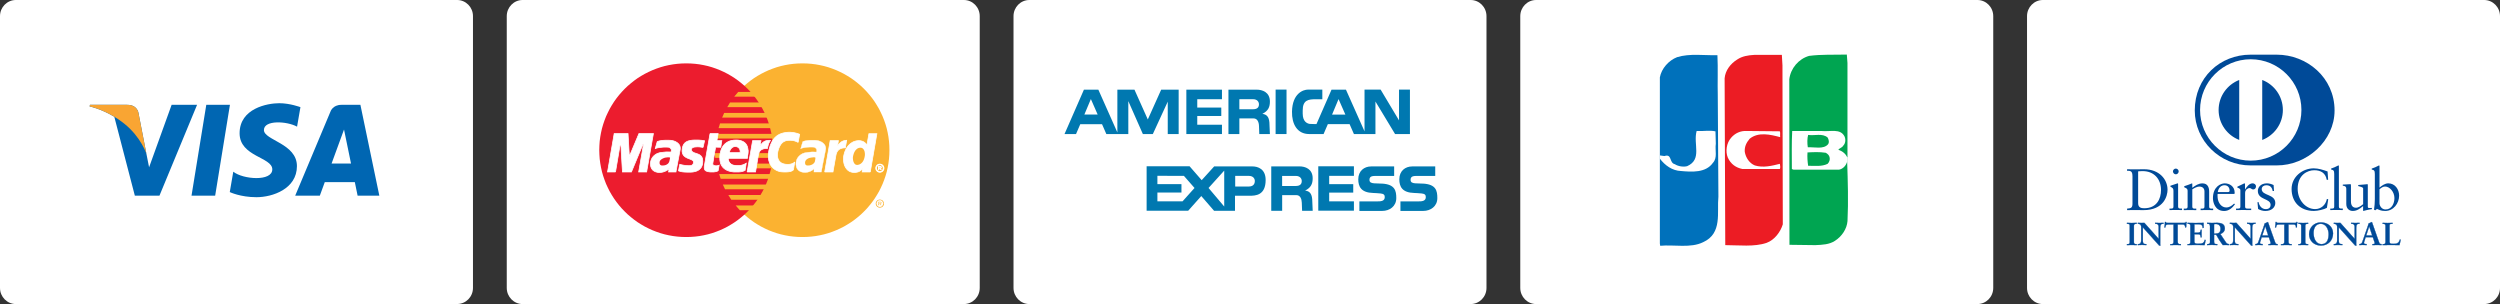 <?xml version="1.0" encoding="UTF-8"?>
<svg id="_レイヤー_2" data-name="レイヤー 2" xmlns="http://www.w3.org/2000/svg" viewBox="0 0 740 90">
  <rect x="0" y="0" width="740" height="90" fill="#333333" stroke="none"/>
  <defs>
    <style>
      .cls-1 {
        fill: #f9a533;
      }

      .cls-2, .cls-3, .cls-4 {
        fill-rule: evenodd;
      }

      .cls-2, .cls-5 {
        fill: #fff;
      }

      .cls-6 {
        fill: #0066b2;
      }

      .cls-3 {
        fill: #fbb231;
      }

      .cls-4 {
        fill: #ec1c2e;
      }

      .cls-7 {
        fill: #004a98;
      }

      .cls-8 {
        fill: none;
        stroke: #fff;
        stroke-miterlimit: 2.61;
        stroke-width: .22px;
      }

      .cls-9 {
        fill: #0078b0;
      }

      .cls-10 {
        fill: #ec1c24;
      }

      .cls-11 {
        fill: #00a551;
      }

      .cls-12 {
        fill: #0071bb;
      }
    </style>
  </defs>
  <g id="BG">
    <g>
      <g>
        <path class="cls-5" d="M135.31,90H4.69c-2.59,0-4.69-2.14-4.69-4.78V4.78C0,2.14,2.1,0,4.69,0h130.62c2.59,0,4.69,2.14,4.69,4.77v80.45c0,2.64-2.1,4.77-4.69,4.77Z"/>
        <g>
          <g>
            <polygon class="cls-6" points="63.69 57.91 56.69 57.91 61.06 31.03 68.06 31.03 63.69 57.91"/>
            <path class="cls-6" d="M50.8,31.03l-6.67,18.49-.79-3.98h0s-2.35-12.09-2.35-12.09c0,0-.28-2.42-3.32-2.42h-11.03l-.13.46s3.37.7,7.32,3.07l6.08,23.35h7.29l11.13-26.88h-7.53Z"/>
            <path class="cls-6" d="M105.85,57.91h6.43l-5.6-26.88h-5.63c-2.6,0-3.23,2-3.23,2l-10.44,24.88h7.29l1.46-3.99h8.9l.82,3.99ZM98.15,48.4l3.68-10.06,2.07,10.06h-5.75Z"/>
            <path class="cls-6" d="M87.93,37.49l1-5.77s-3.08-1.17-6.29-1.17c-3.47,0-11.72,1.52-11.72,8.9,0,6.95,9.68,7.03,9.68,10.68s-8.68,3-11.55.69l-1.04,6.03s3.12,1.52,7.9,1.52,11.98-2.47,11.98-9.2-9.77-7.64-9.77-10.68,6.82-2.65,9.81-1Z"/>
          </g>
          <path class="cls-1" d="M43.34,45.54l-2.35-12.09s-.28-2.42-3.32-2.42h-11.03l-.13.46s5.3,1.1,10.39,5.21c4.86,3.94,6.45,8.84,6.45,8.84Z"/>
        </g>
      </g>
      <g>
        <path class="cls-5" d="M285.31,90h-130.62c-2.59,0-4.69-2.14-4.69-4.78V4.78c0-2.64,2.1-4.78,4.69-4.78h130.62c2.59,0,4.69,2.14,4.69,4.78v80.45c0,2.64-2.1,4.77-4.69,4.77Z"/>
        <g>
          <polygon class="cls-3" points="237.52 70.16 238.85 70.13 240.16 70.03 241.44 69.87 242.71 69.64 243.95 69.36 245.18 69.01 246.37 68.6 247.54 68.14 248.69 67.62 249.8 67.06 250.87 66.43 251.92 65.77 252.93 65.05 253.9 64.28 254.84 63.48 255.73 62.62 256.59 61.73 257.39 60.79 258.16 59.82 258.88 58.81 259.54 57.76 260.17 56.69 260.73 55.58 261.25 54.44 261.71 53.26 262.12 52.07 262.47 50.85 262.75 49.61 262.98 48.33 263.14 47.05 263.24 45.74 263.27 44.41 263.24 43.09 263.14 41.79 262.98 40.51 262.75 39.25 262.47 38.01 262.12 36.8 261.71 35.6 261.25 34.44 260.73 33.31 260.17 32.2 259.54 31.13 258.88 30.08 258.16 29.07 257.39 28.11 256.59 27.18 255.73 26.28 254.84 25.43 253.9 24.63 252.93 23.86 251.92 23.14 250.87 22.48 249.8 21.86 248.69 21.3 247.54 20.78 246.37 20.32 245.18 19.91 243.95 19.56 242.71 19.28 241.44 19.05 240.16 18.89 238.85 18.79 237.52 18.76 236.2 18.79 234.89 18.89 233.61 19.05 232.34 19.28 231.11 19.56 229.88 19.91 228.7 20.32 227.52 20.78 226.39 21.3 225.29 21.86 224.21 22.48 223.17 23.14 222.17 23.86 221.2 24.63 220.27 25.43 219.37 26.28 218.53 27.18 217.72 28.11 216.96 29.07 216.25 30.08 215.58 31.13 214.96 32.2 214.39 33.31 213.88 34.44 213.42 35.6 213.02 36.8 212.67 38.01 212.39 39.25 212.16 40.51 212 41.79 211.9 43.09 211.87 44.41 211.9 45.74 212 47.05 212.16 48.33 212.39 49.61 212.67 50.85 213.02 52.07 213.42 53.26 213.88 54.44 214.39 55.58 214.96 56.69 215.58 57.76 216.25 58.81 216.96 59.82 217.72 60.79 218.53 61.73 219.37 62.62 220.27 63.48 221.2 64.28 222.17 65.05 223.17 65.77 224.21 66.43 225.29 67.06 226.39 67.62 227.52 68.14 228.7 68.6 229.88 69.01 231.11 69.36 232.34 69.64 233.61 69.87 234.89 70.03 236.2 70.13 237.52 70.16 237.52 70.16 237.52 70.16"/>
          <polygon class="cls-4" points="203.14 70.16 204.45 70.13 205.76 70.03 207.05 69.87 208.31 69.64 209.55 69.36 210.77 69.01 211.96 68.6 213.13 68.14 214.27 67.62 215.37 67.06 216.44 66.43 217.48 65.77 218.49 65.05 219.46 64.28 220.39 63.48 221.28 62.62 222.13 61.73 222.94 60.79 223.7 59.82 224.41 58.81 225.08 57.76 225.7 56.69 226.27 55.58 226.78 54.44 227.24 53.26 227.64 52.07 227.98 50.85 228.27 49.61 228.5 48.33 228.66 47.05 228.75 45.74 228.79 44.41 228.75 43.09 228.66 41.79 228.5 40.51 228.27 39.25 227.98 38.01 227.64 36.8 227.24 35.6 226.78 34.44 226.27 33.31 225.7 32.2 225.08 31.13 224.41 30.08 223.7 29.07 222.94 28.11 222.13 27.18 221.28 26.28 220.39 25.43 219.46 24.63 218.49 23.86 217.48 23.14 216.44 22.48 215.37 21.86 214.27 21.3 213.13 20.78 211.96 20.32 210.77 19.91 209.55 19.56 208.31 19.28 207.05 19.05 205.76 18.89 204.45 18.79 203.14 18.76 201.81 18.79 200.5 18.89 199.22 19.05 197.94 19.28 196.7 19.56 195.48 19.91 194.28 20.32 193.11 20.78 191.97 21.3 190.86 21.86 189.78 22.48 188.73 23.14 187.73 23.86 186.76 24.63 185.82 25.43 184.93 26.28 184.07 27.18 183.26 28.11 182.5 29.07 181.78 30.08 181.11 31.13 180.49 32.2 179.93 33.31 179.4 34.44 178.95 35.6 178.54 36.8 178.19 38.01 177.91 39.25 177.68 40.51 177.51 41.79 177.42 43.09 177.38 44.41 177.42 45.74 177.51 47.05 177.68 48.33 177.91 49.61 178.19 50.85 178.54 52.07 178.95 53.26 179.4 54.44 179.93 55.58 180.49 56.69 181.11 57.76 181.78 58.81 182.5 59.82 183.26 60.79 184.07 61.73 184.93 62.62 185.82 63.48 186.76 64.28 187.73 65.05 188.73 65.77 189.78 66.43 190.86 67.06 191.97 67.62 193.11 68.14 194.28 68.6 195.48 69.01 196.7 69.36 197.94 69.64 199.22 69.87 200.5 70.03 201.81 70.13 203.14 70.16 203.14 70.16 203.14 70.16"/>
          <polygon class="cls-3" points="217.32 28.62 230.98 28.62 230.98 27.22 218.5 27.22 217.32 28.62 217.32 28.62 217.32 28.62"/>
          <polygon class="cls-3" points="215.27 31.72 230.98 31.72 230.98 30.32 216.1 30.32 215.27 31.72 215.27 31.72 215.27 31.72"/>
          <polygon class="cls-3" points="213.75 34.81 230.98 34.81 230.98 33.42 214.36 33.42 213.75 34.81 213.75 34.81 213.75 34.81"/>
          <polygon class="cls-3" points="212.7 37.92 230.98 37.92 230.98 36.52 213.13 36.52 212.7 37.92 212.7 37.92 212.7 37.92"/>
          <polygon class="cls-3" points="213.31 52.92 231.02 52.92 231.02 51.52 212.87 51.52 213.31 52.92 213.31 52.92 213.31 52.92"/>
          <polygon class="cls-3" points="214.61 56.02 231.02 56.02 231.02 54.63 213.96 54.63 214.61 56.02 214.61 56.02 214.61 56.02"/>
          <polygon class="cls-3" points="216.45 59.12 231.02 59.12 231.02 57.72 215.58 57.72 216.45 59.12 216.45 59.12 216.45 59.12"/>
          <polygon class="cls-3" points="218.98 62.22 231.02 62.22 231.02 60.82 217.76 60.82 218.98 62.22 218.98 62.22 218.98 62.22"/>
          <polygon class="cls-3" points="212.08 41.01 230.98 41.01 230.98 39.62 212.35 39.62 212.08 41.01 212.08 41.01 212.08 41.01"/>
          <polygon class="cls-3" points="223.6 49.82 230.8 49.82 230.8 48.43 223.86 48.43 223.6 49.82 223.6 49.82 223.6 49.82"/>
          <polygon class="cls-3" points="224.17 46.73 230.8 46.73 230.8 45.32 224.43 45.32 224.17 46.73 224.17 46.73 224.17 46.73"/>
          <polygon class="cls-3" points="211.61 45.32 213.48 45.32 213.48 46.73 211.69 46.73 211.61 45.32 211.61 45.32 211.61 45.32"/>
          <polygon class="cls-2" points="208.11 43.63 207.99 43.62 207.87 43.61 207.76 43.59 207.64 43.57 207.54 43.55 207.43 43.54 207.32 43.52 207.19 43.5 207.07 43.49 206.93 43.48 206.78 43.47 206.61 43.46 206.43 43.46 206.23 43.47 206.01 43.49 205.75 43.5 205.58 43.53 205.42 43.55 205.27 43.61 205.14 43.66 205.02 43.72 204.91 43.79 204.82 43.88 204.74 43.95 204.69 44.05 204.64 44.14 204.63 44.25 204.63 44.35 204.65 44.46 204.69 44.58 204.76 44.69 204.84 44.8 205.02 44.97 205.23 45.1 205.47 45.21 205.73 45.3 206.01 45.39 206.29 45.49 206.58 45.59 206.85 45.7 207.11 45.85 207.36 46.03 207.57 46.25 207.76 46.52 207.9 46.85 207.98 47.24 208.02 47.71 207.98 48.25 207.92 48.66 207.82 49.02 207.68 49.35 207.51 49.63 207.31 49.88 207.08 50.1 206.84 50.29 206.57 50.46 206.29 50.59 206.01 50.7 205.71 50.78 205.41 50.85 205.11 50.91 204.83 50.93 204.54 50.95 204.27 50.96 203.9 50.96 203.55 50.95 203.25 50.95 202.96 50.94 202.7 50.93 202.47 50.91 202.26 50.9 202.06 50.87 201.88 50.85 201.71 50.82 201.55 50.79 201.4 50.75 201.25 50.72 201.12 50.66 200.98 50.61 200.83 50.56 201.22 48.64 201.3 48.66 201.39 48.69 201.51 48.72 201.66 48.76 201.82 48.79 201.99 48.83 202.18 48.87 202.39 48.9 202.61 48.94 202.83 48.97 203.07 49 203.31 49.02 203.56 49.03 203.81 49.04 204.06 49.04 204.31 49.03 204.57 48.98 204.77 48.91 204.92 48.82 205.04 48.7 205.13 48.57 205.2 48.43 205.24 48.3 205.28 48.17 205.3 47.91 205.22 47.7 205.07 47.52 204.85 47.38 204.59 47.25 204.29 47.12 203.95 46.99 203.61 46.86 203.27 46.7 202.94 46.52 202.63 46.29 202.35 46.02 202.14 45.69 201.98 45.3 201.9 44.84 201.91 44.28 201.96 43.94 202.02 43.62 202.1 43.33 202.21 43.05 202.35 42.79 202.5 42.57 202.68 42.35 202.9 42.16 203.15 41.99 203.43 41.85 203.74 41.72 204.09 41.63 204.48 41.55 204.91 41.49 205.37 41.46 205.89 41.45 206.2 41.45 206.5 41.46 206.77 41.46 207.01 41.47 207.23 41.49 207.43 41.51 207.6 41.52 207.76 41.54 207.9 41.56 208.03 41.59 208.14 41.6 208.24 41.62 208.33 41.64 208.41 41.65 208.48 41.66 208.55 41.67 208.11 43.63 208.11 43.63 208.11 43.63"/>
          <polyline class="cls-8" points="208.11 43.63 208.11 43.63 207.99 43.62 207.87 43.61 207.76 43.59 207.64 43.57 207.54 43.55 207.43 43.54 207.32 43.52 207.19 43.5 207.07 43.49 206.93 43.48 206.78 43.47 206.61 43.46 206.43 43.46 206.23 43.47 206.01 43.49 205.75 43.5 205.75 43.5 205.58 43.53 205.42 43.55 205.27 43.61 205.14 43.66 205.02 43.72 204.91 43.79 204.82 43.88 204.74 43.95 204.69 44.05 204.64 44.14 204.63 44.25 204.63 44.35 204.65 44.46 204.69 44.58 204.76 44.69 204.84 44.8 204.84 44.8 205.02 44.97 205.23 45.1 205.47 45.21 205.73 45.3 206.01 45.39 206.29 45.49 206.58 45.59 206.85 45.7 207.11 45.85 207.36 46.03 207.57 46.25 207.76 46.52 207.9 46.85 207.98 47.24 208.02 47.71 207.98 48.25 207.98 48.25 207.92 48.66 207.82 49.02 207.68 49.35 207.51 49.63 207.31 49.88 207.08 50.1 206.84 50.29 206.57 50.46 206.29 50.59 206.01 50.7 205.71 50.78 205.41 50.85 205.11 50.91 204.83 50.93 204.54 50.95 204.27 50.96 204.27 50.96 203.9 50.96 203.55 50.95 203.25 50.95 202.96 50.94 202.7 50.93 202.47 50.91 202.26 50.9 202.06 50.87 201.88 50.85 201.71 50.82 201.55 50.79 201.4 50.75 201.25 50.72 201.12 50.66 200.98 50.61 200.83 50.56 201.22 48.64 201.22 48.64 201.3 48.66 201.39 48.69 201.51 48.72 201.66 48.76 201.82 48.79 201.99 48.83 202.18 48.87 202.39 48.9 202.61 48.94 202.83 48.97 203.07 49 203.31 49.02 203.56 49.03 203.81 49.04 204.06 49.04 204.31 49.03 204.31 49.03 204.57 48.98 204.77 48.91 204.92 48.82 205.04 48.7 205.13 48.57 205.2 48.43 205.24 48.3 205.28 48.17 205.28 48.17 205.3 47.91 205.22 47.7 205.07 47.52 204.85 47.38 204.59 47.25 204.29 47.12 203.95 46.99 203.61 46.86 203.27 46.7 202.94 46.52 202.63 46.29 202.35 46.02 202.14 45.69 201.98 45.3 201.9 44.84 201.91 44.28 201.91 44.28 201.96 43.94 202.02 43.62 202.1 43.33 202.21 43.05 202.35 42.79 202.5 42.57 202.68 42.35 202.9 42.16 203.15 41.99 203.43 41.85 203.74 41.72 204.09 41.63 204.48 41.55 204.91 41.49 205.37 41.46 205.89 41.45 205.89 41.45 206.2 41.45 206.5 41.46 206.77 41.46 207.01 41.47 207.23 41.49 207.43 41.51 207.6 41.52 207.76 41.54 207.9 41.56 208.03 41.59 208.14 41.6 208.24 41.62 208.33 41.64 208.41 41.65 208.48 41.66 208.55 41.67 208.11 43.63"/>
          <polygon class="cls-2" points="210.17 39.53 212.57 39.53 212.21 41.63 213.66 41.63 213.35 43.59 211.82 43.55 210.99 48.38 210.98 48.56 211.02 48.7 211.11 48.82 211.23 48.91 211.38 48.97 211.55 49.02 211.74 49.06 211.95 49.08 212.14 49.07 212.32 49.05 212.47 49.02 212.61 48.99 212.73 48.96 212.8 48.93 212.85 48.91 212.87 48.9 212.57 50.52 212.51 50.56 212.45 50.59 212.39 50.63 212.33 50.66 212.27 50.69 212.2 50.72 212.12 50.74 212.04 50.77 211.95 50.79 211.87 50.81 211.76 50.83 211.66 50.85 211.55 50.86 211.42 50.88 211.28 50.9 211.13 50.91 210.47 50.91 210.12 50.89 209.82 50.85 209.54 50.8 209.31 50.74 209.11 50.66 208.94 50.58 208.8 50.47 208.68 50.36 208.6 50.24 208.54 50.09 208.49 49.94 208.47 49.78 208.46 49.6 208.46 49.41 208.48 49.21 208.51 48.99 210.17 39.53 210.17 39.53 210.17 39.53"/>
          <polyline class="cls-8" points="210.17 39.53 212.57 39.53 212.21 41.63 213.66 41.63 213.35 43.59 211.82 43.55 210.99 48.38 210.99 48.38 210.98 48.56 211.02 48.7 211.11 48.82 211.23 48.91 211.38 48.97 211.55 49.02 211.74 49.06 211.95 49.08 211.95 49.08 212.14 49.07 212.32 49.05 212.47 49.02 212.61 48.99 212.73 48.96 212.8 48.93 212.85 48.91 212.87 48.9 212.57 50.52 212.57 50.52 212.51 50.56 212.45 50.59 212.39 50.63 212.33 50.66 212.27 50.69 212.2 50.72 212.12 50.74 212.04 50.77 211.95 50.79 211.87 50.81 211.76 50.83 211.66 50.85 211.55 50.86 211.42 50.88 211.28 50.9 211.13 50.91 210.47 50.91 210.47 50.91 210.12 50.89 209.82 50.85 209.54 50.8 209.31 50.74 209.11 50.66 208.94 50.58 208.8 50.47 208.68 50.36 208.6 50.24 208.54 50.09 208.49 49.94 208.47 49.78 208.46 49.6 208.46 49.41 208.48 49.21 208.51 48.99 210.17 39.53"/>
          <polyline class="cls-8" points="215.58 46.86 215.58 46.86 215.55 47 215.54 47.16 215.56 47.32 215.59 47.49 215.66 47.65 215.73 47.81 215.82 47.98 215.92 48.12 216.04 48.27 216.17 48.4 216.31 48.53 216.47 48.63 216.63 48.73 216.8 48.81 216.97 48.87 217.15 48.9 217.15 48.9 217.37 48.94 217.59 48.96 217.81 48.99 218.04 49.01 218.26 49.02 218.5 49.02 218.72 49.01 218.96 48.99 219.19 48.96 219.43 48.91 219.67 48.86 219.9 48.78 220.15 48.69 220.4 48.58 220.64 48.44 220.89 48.3 220.55 50.43 220.55 50.43 220.41 50.5 220.27 50.57 220.13 50.62 220 50.67 219.87 50.72 219.73 50.76 219.59 50.79 219.44 50.82 219.29 50.85 219.11 50.86 218.93 50.88 218.73 50.9 218.51 50.91 218.27 50.91 218 50.91 217.72 50.91 217.72 50.91 217.29 50.91 216.86 50.86 216.43 50.8 215.99 50.7 215.57 50.57 215.16 50.4 214.77 50.19 214.41 49.93 214.07 49.64 213.77 49.28 213.52 48.89 213.31 48.43 213.17 47.91 213.07 47.33 213.05 46.69 213.09 45.98 213.09 45.98 213.12 45.7 213.17 45.38 213.25 45.05 213.34 44.68 213.47 44.31 213.63 43.94 213.83 43.55 214.07 43.19 214.35 42.84 214.68 42.51 215.07 42.22 215.5 41.96 216 41.74 216.57 41.59 217.19 41.48 217.89 41.45 217.89 41.45 218.23 41.46 218.59 41.49 218.94 41.55 219.3 41.64 219.64 41.77 219.98 41.92 220.29 42.13 220.58 42.37 220.84 42.67 221.06 43.02 221.23 43.42 221.35 43.88 221.42 44.39 221.43 44.98 221.37 45.64 221.24 46.37 221.2 46.9 214.88 46.9 215.27 45.19 219.07 45.19 219.07 45.19 219.09 44.98 219.08 44.77 219.06 44.58 219.03 44.4 218.97 44.24 218.91 44.09 218.82 43.96 218.73 43.84 218.63 43.74 218.52 43.65 218.39 43.57 218.26 43.5 218.12 43.45 217.98 43.42 217.83 43.39 217.68 43.37 217.68 43.37 217.51 43.38 217.35 43.41 217.21 43.44 217.06 43.49 216.91 43.56 216.78 43.64 216.65 43.74 216.54 43.84 216.43 43.96 216.32 44.09 216.23 44.23 216.15 44.38 216.07 44.53 216.01 44.71 215.96 44.88 215.92 45.06 215.58 46.86"/>
          <polygon class="cls-2" points="236.25 42.15 236.14 42.09 236.03 42.04 235.91 41.98 235.78 41.91 235.65 41.86 235.5 41.81 235.35 41.76 235.2 41.71 235.03 41.66 234.87 41.63 234.69 41.59 234.5 41.57 234.31 41.55 234.11 41.53 233.9 41.53 233.68 41.53 233.46 41.53 233.24 41.55 233 41.58 232.76 41.62 232.52 41.69 232.28 41.79 232.03 41.91 231.79 42.06 231.56 42.25 231.33 42.48 231.11 42.76 230.91 43.08 230.72 43.46 230.53 43.89 230.37 44.38 230.23 44.93 230.18 45.24 230.14 45.55 230.13 45.85 230.14 46.15 230.16 46.44 230.22 46.72 230.3 46.98 230.39 47.24 230.52 47.47 230.68 47.7 230.86 47.9 231.07 48.08 231.3 48.24 231.57 48.37 231.87 48.48 232.2 48.56 232.31 48.58 232.44 48.61 232.6 48.63 232.77 48.64 232.96 48.66 233.16 48.66 233.38 48.66 233.59 48.64 233.82 48.62 234.04 48.57 234.26 48.51 234.48 48.44 234.69 48.35 234.89 48.24 235.08 48.1 235.25 47.94 234.86 50.26 234.81 50.3 234.76 50.35 234.69 50.41 234.61 50.46 234.51 50.53 234.39 50.59 234.25 50.65 234.1 50.71 233.9 50.77 233.67 50.81 233.41 50.85 233.11 50.88 232.77 50.9 232.38 50.91 231.94 50.9 231.45 50.87 231.05 50.83 230.65 50.74 230.26 50.61 229.86 50.44 229.48 50.23 229.11 49.97 228.76 49.67 228.44 49.32 228.16 48.93 227.91 48.5 227.71 48.01 227.55 47.48 227.45 46.9 227.41 46.28 227.43 45.61 227.52 44.89 227.59 44.53 227.67 44.19 227.76 43.85 227.85 43.53 227.94 43.22 228.05 42.92 228.17 42.63 228.29 42.37 228.42 42.1 228.55 41.85 228.7 41.6 228.85 41.38 229.01 41.16 229.18 40.95 229.35 40.76 229.54 40.58 229.73 40.41 229.93 40.24 230.14 40.09 230.36 39.96 230.59 39.83 230.83 39.71 231.07 39.61 231.32 39.51 231.59 39.43 231.86 39.36 232.14 39.3 232.43 39.25 232.73 39.2 233.04 39.17 233.35 39.15 233.68 39.14 233.96 39.15 234.23 39.17 234.49 39.19 234.75 39.23 234.99 39.26 235.22 39.31 235.45 39.36 235.66 39.41 235.86 39.46 236.03 39.51 236.2 39.57 236.33 39.62 236.46 39.66 236.56 39.7 236.64 39.73 236.69 39.75 236.25 42.15 236.25 42.15 236.25 42.15"/>
          <polyline class="cls-8" points="236.25 42.15 236.25 42.15 236.14 42.09 236.03 42.04 235.91 41.98 235.78 41.91 235.65 41.86 235.5 41.81 235.35 41.76 235.2 41.71 235.03 41.66 234.87 41.63 234.69 41.59 234.5 41.57 234.31 41.55 234.11 41.53 233.9 41.53 233.68 41.53 233.68 41.53 233.46 41.53 233.24 41.55 233 41.58 232.76 41.62 232.52 41.69 232.28 41.79 232.03 41.91 231.79 42.06 231.56 42.25 231.33 42.48 231.11 42.76 230.91 43.08 230.72 43.46 230.53 43.89 230.37 44.38 230.23 44.93 230.23 44.93 230.18 45.24 230.14 45.55 230.13 45.85 230.14 46.15 230.16 46.44 230.22 46.72 230.3 46.98 230.39 47.24 230.52 47.47 230.68 47.7 230.86 47.9 231.07 48.08 231.3 48.24 231.57 48.37 231.87 48.48 232.2 48.56 232.2 48.56 232.31 48.58 232.44 48.61 232.6 48.63 232.77 48.64 232.96 48.66 233.16 48.66 233.38 48.66 233.59 48.64 233.82 48.62 234.04 48.57 234.26 48.51 234.48 48.44 234.69 48.35 234.89 48.24 235.08 48.1 235.25 47.94 234.86 50.26 234.86 50.26 234.81 50.3 234.76 50.35 234.69 50.41 234.61 50.46 234.51 50.53 234.39 50.59 234.25 50.65 234.1 50.71 233.9 50.77 233.67 50.81 233.41 50.85 233.11 50.88 232.77 50.9 232.38 50.91 231.94 50.9 231.45 50.87 231.45 50.87 231.05 50.83 230.65 50.74 230.26 50.61 229.86 50.44 229.48 50.23 229.11 49.97 228.76 49.67 228.44 49.32 228.16 48.93 227.91 48.5 227.71 48.01 227.55 47.48 227.45 46.9 227.41 46.28 227.43 45.61 227.52 44.89 227.52 44.89 227.59 44.53 227.67 44.19 227.76 43.85 227.85 43.53 227.94 43.22 228.05 42.92 228.17 42.63 228.29 42.37 228.42 42.1 228.55 41.85 228.7 41.6 228.85 41.38 229.01 41.16 229.18 40.95 229.35 40.76 229.54 40.58 229.73 40.41 229.93 40.24 230.14 40.09 230.36 39.96 230.59 39.83 230.83 39.71 231.07 39.61 231.32 39.51 231.59 39.43 231.86 39.36 232.14 39.3 232.43 39.25 232.73 39.2 233.04 39.17 233.35 39.15 233.68 39.14 233.68 39.14 233.96 39.15 234.23 39.17 234.49 39.19 234.75 39.23 234.99 39.26 235.22 39.31 235.45 39.36 235.66 39.41 235.86 39.46 236.03 39.51 236.2 39.57 236.33 39.62 236.46 39.66 236.56 39.7 236.64 39.73 236.69 39.75 236.25 42.15"/>
          <polygon class="cls-2" points="257.6 50.91 255.2 50.91 255.37 49.95 255.37 49.87 255.23 50.04 255.09 50.19 254.94 50.33 254.78 50.46 254.63 50.57 254.47 50.66 254.32 50.74 254.15 50.82 253.99 50.88 253.82 50.92 253.66 50.97 253.48 50.99 253.31 51.02 253.15 51.04 252.97 51.04 252.8 51.04 252.35 51.01 251.93 50.91 251.55 50.77 251.2 50.57 250.89 50.32 250.61 50.02 250.37 49.7 250.16 49.34 249.99 48.95 249.85 48.54 249.76 48.11 249.69 47.67 249.66 47.23 249.67 46.78 249.71 46.34 249.79 45.9 249.92 45.38 250.08 44.9 250.26 44.46 250.47 44.04 250.7 43.65 250.96 43.3 251.23 42.99 251.52 42.7 251.82 42.45 252.14 42.24 252.47 42.04 252.8 41.9 253.15 41.78 253.49 41.7 253.84 41.65 254.19 41.63 254.45 41.64 254.69 41.66 254.91 41.71 255.12 41.77 255.32 41.84 255.5 41.91 255.67 42.01 255.82 42.11 255.96 42.21 256.09 42.32 256.21 42.44 256.31 42.55 256.4 42.66 256.47 42.77 256.54 42.88 256.6 42.98 256.6 42.98 257.2 39.57 259.56 39.57 257.6 50.91 257.6 50.91 257.6 50.91"/>
          <polyline class="cls-8" points="257.6 50.91 255.2 50.91 255.37 49.95 255.37 49.87 255.37 49.87 255.23 50.04 255.09 50.19 254.94 50.33 254.78 50.46 254.63 50.57 254.47 50.66 254.32 50.74 254.15 50.82 253.99 50.88 253.82 50.92 253.66 50.97 253.48 50.99 253.31 51.02 253.15 51.04 252.97 51.04 252.8 51.04 252.8 51.04 252.35 51.01 251.93 50.91 251.55 50.77 251.2 50.57 250.89 50.32 250.61 50.02 250.37 49.7 250.16 49.34 249.99 48.95 249.85 48.54 249.76 48.11 249.69 47.67 249.66 47.23 249.67 46.78 249.71 46.34 249.79 45.9 249.79 45.9 249.92 45.38 250.08 44.9 250.26 44.46 250.47 44.04 250.7 43.65 250.96 43.3 251.23 42.99 251.52 42.7 251.82 42.45 252.14 42.24 252.47 42.04 252.8 41.9 253.15 41.78 253.49 41.7 253.84 41.65 254.19 41.63 254.19 41.63 254.45 41.64 254.69 41.66 254.91 41.71 255.12 41.77 255.32 41.84 255.5 41.91 255.67 42.01 255.82 42.11 255.96 42.21 256.09 42.32 256.21 42.44 256.31 42.55 256.4 42.66 256.47 42.77 256.54 42.88 256.6 42.98 256.6 42.98 257.2 39.57 259.56 39.57 257.6 50.91"/>
          <polygon class="cls-3" points="253.67 48.82 253.92 48.8 254.14 48.75 254.35 48.69 254.55 48.59 254.73 48.49 254.9 48.36 255.07 48.21 255.22 48.05 255.35 47.88 255.47 47.69 255.58 47.49 255.68 47.28 255.76 47.06 255.83 46.84 255.89 46.61 255.94 46.37 255.98 46.13 256.01 45.88 256.01 45.64 256 45.4 255.97 45.18 255.94 44.96 255.88 44.75 255.81 44.55 255.72 44.38 255.62 44.21 255.5 44.07 255.37 43.95 255.23 43.85 255.07 43.78 254.9 43.74 254.72 43.72 254.49 43.74 254.27 43.77 254.07 43.84 253.87 43.93 253.7 44.04 253.53 44.18 253.38 44.33 253.23 44.49 253.1 44.68 252.98 44.88 252.87 45.09 252.77 45.31 252.69 45.55 252.62 45.78 252.55 46.03 252.5 46.28 252.45 46.67 252.47 47.08 252.53 47.51 252.64 47.91 252.82 48.27 253.04 48.56 253.33 48.75 253.67 48.82 253.67 48.82 253.67 48.82"/>
          <polygon class="cls-2" points="200.43 48.99 200.08 50.91 197.9 50.91 197.96 50.56 198 50.24 198.04 50 198.07 49.87 197.95 50 197.81 50.14 197.65 50.27 197.46 50.39 197.26 50.52 197.04 50.62 196.81 50.72 196.58 50.81 196.33 50.89 196.08 50.95 195.83 51 195.57 51.04 195.31 51.05 195.06 51.06 194.82 51.04 194.59 51 194.28 50.92 194.01 50.84 193.76 50.72 193.55 50.59 193.36 50.46 193.18 50.3 193.04 50.13 192.92 49.96 192.82 49.78 192.73 49.59 192.66 49.4 192.61 49.21 192.57 49.01 192.55 48.81 192.53 48.62 192.53 48.43 192.56 48.09 192.61 47.77 192.7 47.46 192.81 47.17 192.95 46.89 193.1 46.64 193.29 46.4 193.49 46.18 193.71 45.98 193.95 45.8 194.21 45.63 194.46 45.49 194.74 45.38 195.03 45.28 195.32 45.2 195.63 45.15 195.64 45.15 195.69 45.14 195.75 45.13 195.84 45.12 195.95 45.11 196.07 45.1 196.2 45.08 196.35 45.06 196.49 45.05 196.64 45.03 196.8 45.02 196.94 45 197.08 44.99 197.2 44.98 197.33 44.98 197.42 44.98 197.62 44.98 197.83 44.98 198.02 44.99 198.21 44.99 198.37 45 198.49 45.01 198.57 45.02 198.6 45.02 198.62 44.96 198.67 44.8 198.71 44.62 198.73 44.46 198.7 44.27 198.62 44.09 198.51 43.94 198.37 43.8 198.21 43.69 198.03 43.61 197.82 43.56 197.6 43.55 197.35 43.54 197.09 43.53 196.82 43.53 196.55 43.54 196.26 43.55 195.98 43.58 195.71 43.61 195.44 43.64 195.18 43.67 194.92 43.72 194.7 43.76 194.49 43.8 194.3 43.86 194.14 43.91 194.02 43.97 193.93 44.02 194.54 41.93 194.73 41.85 194.92 41.79 195.13 41.72 195.34 41.68 195.55 41.64 195.77 41.6 196 41.57 196.23 41.55 196.48 41.53 196.73 41.52 196.99 41.52 197.26 41.52 197.53 41.52 197.82 41.52 198.12 41.52 198.43 41.53 198.67 41.55 198.93 41.59 199.2 41.66 199.48 41.73 199.75 41.84 200.01 41.96 200.27 42.11 200.51 42.27 200.72 42.46 200.92 42.67 201.09 42.9 201.22 43.16 201.31 43.44 201.36 43.74 201.36 44.07 201.31 44.41 200.43 48.99 200.43 48.99 200.43 48.99"/>
          <polyline class="cls-8" points="200.43 48.99 200.08 50.91 197.9 50.91 197.9 50.91 197.96 50.56 198 50.24 198.04 50 198.07 49.87 198.07 49.87 197.95 50 197.81 50.14 197.65 50.27 197.46 50.39 197.26 50.52 197.04 50.62 196.81 50.72 196.58 50.81 196.33 50.89 196.08 50.95 195.83 51 195.57 51.04 195.31 51.05 195.06 51.06 194.82 51.04 194.59 51 194.59 51 194.28 50.92 194.01 50.84 193.76 50.72 193.55 50.59 193.36 50.46 193.18 50.3 193.04 50.13 192.92 49.96 192.82 49.78 192.73 49.59 192.66 49.4 192.61 49.21 192.57 49.01 192.55 48.81 192.53 48.62 192.53 48.43 192.53 48.43 192.56 48.09 192.61 47.77 192.7 47.46 192.81 47.17 192.95 46.89 193.1 46.64 193.29 46.4 193.49 46.18 193.71 45.98 193.95 45.8 194.21 45.63 194.46 45.49 194.74 45.38 195.03 45.28 195.32 45.2 195.63 45.15 195.63 45.15 195.64 45.15 195.69 45.14 195.75 45.13 195.84 45.12 195.95 45.11 196.07 45.1 196.2 45.08 196.35 45.06 196.49 45.05 196.64 45.03 196.8 45.02 196.94 45 197.08 44.99 197.2 44.98 197.33 44.98 197.42 44.98 197.42 44.98 197.62 44.98 197.83 44.98 198.02 44.99 198.21 44.99 198.37 45 198.49 45.01 198.57 45.02 198.6 45.02 198.6 45.02 198.62 44.96 198.67 44.8 198.71 44.62 198.73 44.46 198.73 44.46 198.7 44.27 198.62 44.09 198.51 43.94 198.37 43.8 198.21 43.69 198.03 43.61 197.82 43.56 197.6 43.55 197.6 43.55 197.35 43.54 197.09 43.53 196.82 43.53 196.55 43.54 196.26 43.55 195.98 43.58 195.71 43.61 195.44 43.64 195.18 43.67 194.92 43.72 194.7 43.76 194.49 43.8 194.3 43.86 194.14 43.91 194.02 43.97 193.93 44.02 194.54 41.93 194.54 41.93 194.73 41.85 194.92 41.79 195.13 41.72 195.34 41.68 195.55 41.64 195.77 41.6 196 41.57 196.23 41.55 196.48 41.53 196.73 41.52 196.99 41.52 197.26 41.52 197.53 41.52 197.82 41.52 198.12 41.52 198.43 41.53 198.43 41.53 198.67 41.55 198.93 41.59 199.2 41.66 199.48 41.73 199.75 41.84 200.01 41.96 200.27 42.11 200.51 42.27 200.72 42.46 200.92 42.67 201.09 42.9 201.22 43.16 201.31 43.44 201.36 43.74 201.36 44.07 201.31 44.41 200.43 48.99"/>
          <polygon class="cls-4" points="198.34 46.73 198.33 46.68 198.3 46.64 198.24 46.61 198.16 46.6 198.06 46.58 197.95 46.57 197.82 46.57 197.69 46.57 197.55 46.58 197.41 46.6 197.27 46.61 197.13 46.63 197 46.65 196.88 46.67 196.77 46.7 196.68 46.73 196.62 46.74 196.55 46.77 196.45 46.81 196.35 46.85 196.24 46.9 196.13 46.96 196.01 47.02 195.9 47.09 195.77 47.18 195.66 47.26 195.56 47.37 195.46 47.47 195.37 47.58 195.31 47.71 195.26 47.85 195.24 47.98 195.23 48.28 195.27 48.51 195.36 48.69 195.47 48.82 195.6 48.9 195.75 48.96 195.89 48.98 196.03 48.99 196.29 48.98 196.52 48.96 196.75 48.92 196.95 48.87 197.12 48.81 197.28 48.73 197.43 48.65 197.56 48.56 197.67 48.47 197.78 48.37 197.86 48.27 197.93 48.17 197.99 48.06 198.05 47.96 198.09 47.86 198.11 47.77 198.18 47.52 198.24 47.23 198.3 46.95 198.34 46.73 198.34 46.73 198.34 46.73"/>
          <polygon class="cls-2" points="182.19 50.91 179.83 50.91 181.8 39.53 185.9 39.53 186.29 46.28 189.13 39.53 193.41 39.53 191.4 50.91 189.04 50.91 190.53 42.41 190.43 42.41 186.9 50.91 184.24 50.91 184.23 50.56 184.17 49.61 184.09 48.27 184 46.73 183.91 45.18 183.84 43.82 183.77 42.83 183.76 42.41 183.73 42.41 183.68 42.41 183.63 42.41 183.63 42.41 182.19 50.91 182.19 50.91 182.19 50.91"/>
          <polyline class="cls-8" points="182.19 50.91 179.83 50.91 181.8 39.53 185.9 39.53 186.29 46.28 189.13 39.53 193.41 39.53 191.4 50.91 189.04 50.91 190.53 42.41 190.43 42.41 186.9 50.91 184.24 50.91 184.24 50.91 184.23 50.56 184.17 49.61 184.09 48.27 184 46.73 183.91 45.18 183.84 43.82 183.77 42.83 183.76 42.41 183.76 42.41 183.73 42.41 183.68 42.41 183.63 42.41 183.63 42.41 182.19 50.91"/>
          <polygon class="cls-2" points="243.46 48.99 243.11 50.91 240.93 50.91 240.95 50.56 240.95 50.25 240.95 50.01 240.97 49.91 240.86 50.04 240.73 50.17 240.57 50.29 240.4 50.41 240.22 50.52 240.01 50.63 239.79 50.73 239.58 50.82 239.34 50.89 239.1 50.96 238.86 51 238.61 51.04 238.36 51.05 238.12 51.06 237.89 51.04 237.65 51 237.34 50.92 237.06 50.84 236.82 50.72 236.59 50.59 236.4 50.46 236.24 50.3 236.1 50.13 235.98 49.96 235.87 49.78 235.8 49.59 235.73 49.4 235.68 49.21 235.65 49.01 235.62 48.81 235.6 48.62 235.6 48.43 235.62 48.09 235.67 47.77 235.75 47.46 235.87 47.17 236 46.89 236.16 46.64 236.34 46.4 236.54 46.18 236.77 45.98 237 45.8 237.25 45.63 237.52 45.49 237.79 45.38 238.08 45.28 238.36 45.2 238.66 45.15 238.67 45.15 238.72 45.14 238.78 45.13 238.87 45.12 238.98 45.11 239.1 45.1 239.23 45.08 239.37 45.06 239.52 45.05 239.67 45.03 239.82 45.02 239.97 45 240.1 44.99 240.23 44.98 240.35 44.98 240.44 44.98 240.65 44.98 240.86 44.98 241.06 44.99 241.25 44.99 241.41 45 241.55 45.01 241.63 45.02 241.67 45.02 241.68 44.96 241.71 44.8 241.74 44.62 241.75 44.46 241.72 44.27 241.65 44.09 241.54 43.94 241.4 43.8 241.25 43.69 241.07 43.61 240.88 43.56 240.67 43.55 240.43 43.54 240.17 43.53 239.9 43.53 239.62 43.54 239.33 43.55 239.06 43.58 238.78 43.61 238.51 43.64 238.25 43.67 238 43.72 237.77 43.76 237.56 43.8 237.37 43.86 237.22 43.91 237.1 43.97 237 44.02 237.61 41.93 237.8 41.85 238 41.79 238.2 41.72 238.4 41.68 238.62 41.64 238.84 41.6 239.06 41.57 239.3 41.55 239.54 41.53 239.79 41.52 240.04 41.52 240.31 41.52 240.58 41.52 240.86 41.52 241.15 41.52 241.45 41.53 241.69 41.55 241.95 41.59 242.22 41.66 242.5 41.73 242.77 41.84 243.04 41.96 243.29 42.11 243.54 42.27 243.76 42.46 243.95 42.67 244.13 42.9 244.26 43.16 244.35 43.44 244.42 43.74 244.42 44.07 244.37 44.41 243.46 48.99 243.46 48.99 243.46 48.99"/>
          <polygon class="cls-2" points="243.11 50.98 243.16 50.92 243.51 49 243.41 48.98 243.05 50.91 243.11 50.85 243.11 50.98 243.15 50.97 243.16 50.92 243.11 50.98 243.11 50.98 243.11 50.98"/>
          <polygon class="cls-2" points="240.88 50.91 240.93 50.98 243.11 50.98 243.11 50.85 240.93 50.85 240.98 50.91 240.88 50.91 240.87 50.98 240.93 50.98 240.88 50.91 240.88 50.91 240.88 50.91"/>
          <polygon class="cls-2" points="241.02 49.94 240.94 49.87 240.9 50.01 240.89 50.25 240.89 50.56 240.88 50.91 240.98 50.91 241 50.56 241.02 50.25 241.01 50.01 241.01 49.94 240.93 49.87 241.02 49.94 241.02 49.94 241.02 49.94"/>
          <polygon class="cls-2" points="237.64 51.05 237.64 51.05 237.89 51.09 238.12 51.11 238.36 51.11 238.61 51.09 238.87 51.05 239.11 51.01 239.35 50.94 239.59 50.87 239.81 50.78 240.04 50.68 240.24 50.58 240.43 50.46 240.61 50.33 240.76 50.21 240.9 50.07 241.02 49.94 240.93 49.87 240.82 50 240.69 50.13 240.54 50.25 240.37 50.37 240.19 50.47 239.98 50.58 239.78 50.68 239.56 50.77 239.33 50.84 239.09 50.91 238.85 50.95 238.61 50.98 238.36 51 238.12 51.01 237.89 50.98 237.66 50.95 237.66 50.95 237.64 51.05 237.64 51.05 237.64 51.05"/>
          <polygon class="cls-2" points="235.54 48.43 235.54 48.43 235.55 48.62 235.57 48.81 235.6 49.02 235.63 49.22 235.67 49.41 235.74 49.61 235.82 49.8 235.94 49.99 236.06 50.17 236.2 50.33 236.37 50.5 236.57 50.64 236.79 50.78 237.05 50.89 237.33 50.98 237.64 51.05 237.66 50.95 237.35 50.87 237.08 50.78 236.85 50.67 236.62 50.55 236.44 50.41 236.28 50.26 236.14 50.1 236.02 49.93 235.93 49.75 235.85 49.57 235.78 49.39 235.74 49.2 235.7 49 235.67 48.81 235.66 48.62 235.67 48.43 235.67 48.43 235.54 48.43 235.54 48.43 235.54 48.43"/>
          <polygon class="cls-2" points="238.66 45.1 238.66 45.1 238.35 45.15 238.06 45.23 237.77 45.32 237.5 45.44 237.23 45.58 236.97 45.76 236.73 45.94 236.51 46.15 236.3 46.36 236.12 46.61 235.94 46.87 235.81 47.15 235.7 47.45 235.62 47.76 235.57 48.09 235.54 48.43 235.67 48.43 235.67 48.09 235.73 47.78 235.8 47.48 235.92 47.19 236.05 46.92 236.2 46.67 236.39 46.43 236.58 46.22 236.8 46.02 237.04 45.84 237.28 45.69 237.55 45.55 237.81 45.43 238.09 45.33 238.37 45.25 238.66 45.2 238.66 45.2 238.66 45.1 238.66 45.1 238.66 45.1"/>
          <polygon class="cls-2" points="240.44 44.91 240.44 44.91 240.35 44.91 240.23 44.93 240.1 44.94 239.97 44.95 239.82 44.97 239.67 44.98 239.52 44.99 239.37 45.01 239.23 45.03 239.1 45.05 238.98 45.05 238.87 45.07 238.78 45.08 238.71 45.09 238.67 45.1 238.66 45.1 238.66 45.2 238.67 45.2 238.73 45.19 238.78 45.18 238.87 45.18 238.98 45.16 239.1 45.15 239.23 45.13 239.37 45.11 239.52 45.1 239.67 45.08 239.82 45.07 239.97 45.05 240.1 45.05 240.23 45.04 240.35 45.04 240.44 45.04 240.44 45.04 240.44 44.91 240.44 44.91 240.44 44.91"/>
          <polygon class="cls-2" points="241.61 45.01 241.67 44.97 241.63 44.97 241.55 44.96 241.41 44.95 241.25 44.93 241.06 44.93 240.86 44.93 240.65 44.91 240.44 44.91 240.44 45.04 240.65 45.04 240.86 45.04 241.06 45.05 241.25 45.05 241.41 45.05 241.55 45.06 241.63 45.07 241.67 45.07 241.72 45.03 241.67 45.07 241.71 45.08 241.72 45.03 241.61 45.01 241.61 45.01 241.61 45.01"/>
          <polygon class="cls-2" points="241.7 44.46 241.69 44.46 241.68 44.62 241.66 44.79 241.63 44.95 241.61 45.01 241.72 45.03 241.74 44.97 241.76 44.81 241.79 44.62 241.81 44.46 241.8 44.46 241.7 44.46 241.7 44.46 241.7 44.46"/>
          <polygon class="cls-2" points="240.67 43.6 240.67 43.61 240.87 43.61 241.05 43.67 241.22 43.74 241.37 43.85 241.49 43.97 241.6 44.12 241.67 44.27 241.7 44.46 241.8 44.46 241.77 44.26 241.7 44.07 241.58 43.9 241.44 43.76 241.28 43.64 241.08 43.56 240.89 43.51 240.67 43.49 240.67 43.49 240.67 43.6 240.67 43.6 240.67 43.6"/>
          <polygon class="cls-2" points="236.95 44.01 237.04 44.07 237.12 44.02 237.23 43.96 237.38 43.91 237.57 43.86 237.78 43.82 238.01 43.77 238.26 43.73 238.51 43.69 238.78 43.66 239.06 43.63 239.33 43.61 239.62 43.59 239.9 43.59 240.17 43.59 240.43 43.59 240.67 43.6 240.67 43.49 240.43 43.49 240.17 43.47 239.9 43.47 239.62 43.49 239.33 43.5 239.06 43.53 238.78 43.55 238.51 43.59 238.24 43.62 237.99 43.67 237.76 43.71 237.56 43.75 237.36 43.8 237.2 43.86 237.07 43.92 236.97 43.98 237.05 44.03 236.95 44.01 236.95 44.01 236.95 44.01"/>
          <polygon class="cls-2" points="237.59 41.88 237.56 41.92 236.95 44.01 237.05 44.03 237.66 41.94 237.63 41.98 237.59 41.88 237.56 41.89 237.56 41.92 237.59 41.88 237.59 41.88 237.59 41.88"/>
          <polygon class="cls-2" points="241.45 41.48 241.45 41.48 241.15 41.46 240.86 41.46 240.58 41.46 240.31 41.46 240.04 41.46 239.79 41.47 239.54 41.48 239.3 41.5 239.06 41.52 238.83 41.55 238.61 41.59 238.4 41.63 238.19 41.67 237.98 41.73 237.78 41.8 237.59 41.88 237.63 41.98 237.82 41.91 238.02 41.84 238.21 41.78 238.41 41.73 238.63 41.69 238.85 41.66 239.06 41.62 239.3 41.6 239.54 41.59 239.79 41.58 240.04 41.58 240.31 41.58 240.58 41.58 240.86 41.58 241.15 41.59 241.45 41.59 241.45 41.59 241.45 41.48 241.45 41.48 241.45 41.48"/>
          <polygon class="cls-2" points="244.42 44.42 244.42 44.42 244.47 44.07 244.47 43.74 244.41 43.43 244.31 43.15 244.17 42.88 244 42.63 243.79 42.42 243.57 42.23 243.32 42.06 243.06 41.91 242.78 41.79 242.52 41.68 242.23 41.6 241.96 41.54 241.69 41.5 241.45 41.48 241.45 41.59 241.69 41.6 241.94 41.65 242.21 41.71 242.48 41.79 242.75 41.89 243.01 42.01 243.27 42.15 243.5 42.31 243.72 42.5 243.91 42.7 244.08 42.93 244.21 43.18 244.3 43.45 244.36 43.74 244.36 44.07 244.32 44.4 244.32 44.4 244.42 44.42 244.42 44.42 244.42 44.42"/>
          <polygon class="cls-2" points="243.51 49 243.51 49 244.42 44.42 244.32 44.4 243.41 48.98 243.41 48.98 243.51 49 243.51 49 243.51 49"/>
          <polygon class="cls-3" points="241.36 46.73 241.35 46.67 241.31 46.63 241.25 46.61 241.16 46.58 241.07 46.57 240.95 46.56 240.82 46.56 240.69 46.57 240.56 46.59 240.42 46.61 240.28 46.62 240.15 46.64 240.02 46.67 239.91 46.68 239.79 46.71 239.71 46.73 239.65 46.74 239.58 46.76 239.49 46.79 239.39 46.82 239.28 46.87 239.18 46.93 239.06 46.99 238.94 47.06 238.83 47.14 238.72 47.24 238.62 47.33 238.53 47.45 238.45 47.57 238.39 47.7 238.34 47.84 238.31 47.98 238.3 48.28 238.34 48.51 238.41 48.69 238.52 48.82 238.65 48.9 238.8 48.96 238.94 48.98 239.09 48.99 239.35 48.98 239.59 48.96 239.82 48.91 240.02 48.85 240.21 48.78 240.37 48.7 240.53 48.62 240.67 48.51 240.79 48.42 240.89 48.31 240.99 48.2 241.07 48.09 241.13 47.98 241.17 47.88 241.21 47.78 241.23 47.68 241.27 47.44 241.31 47.19 241.35 46.94 241.36 46.73 241.36 46.73 241.36 46.73"/>
          <polygon class="cls-2" points="259.22 49.73 259.24 49.53 259.31 49.29 259.43 49.08 259.58 48.9 259.76 48.76 259.97 48.65 260.19 48.58 260.44 48.56 260.68 48.58 260.9 48.65 261.11 48.76 261.3 48.9 261.44 49.08 261.56 49.29 261.63 49.53 261.65 49.73 261.39 49.73 261.38 49.57 261.33 49.38 261.24 49.21 261.13 49.06 260.99 48.94 260.83 48.85 260.64 48.79 260.44 48.77 260.24 48.79 260.05 48.85 259.88 48.94 259.74 49.06 259.63 49.21 259.54 49.38 259.49 49.57 259.47 49.73 259.22 49.73 259.22 49.73 259.22 49.73"/>
          <polygon class="cls-2" points="260 49.73 260 49.21 260.48 49.21 260.58 49.22 260.68 49.23 260.75 49.26 260.81 49.29 260.85 49.35 260.89 49.4 260.9 49.46 260.91 49.52 260.9 49.6 260.89 49.66 260.86 49.71 260.84 49.73 260.48 49.73 260.51 49.72 260.58 49.71 260.63 49.69 260.67 49.68 260.71 49.65 260.72 49.62 260.74 49.58 260.74 49.52 260.73 49.48 260.71 49.44 260.69 49.42 260.66 49.41 260.62 49.4 260.58 49.39 260.53 49.39 260.48 49.39 260.22 49.39 260.22 49.73 260 49.73 260 49.73 260 49.73"/>
          <polygon class="cls-2" points="259.22 49.73 259.21 49.78 259.24 50.03 259.31 50.26 259.43 50.47 259.58 50.65 259.76 50.79 259.97 50.91 260.19 50.98 260.44 51 260.68 50.98 260.9 50.91 261.11 50.79 261.3 50.65 261.44 50.47 261.56 50.26 261.63 50.03 261.66 49.78 261.65 49.73 261.39 49.73 261.4 49.78 261.38 49.99 261.33 50.18 261.24 50.34 261.13 50.49 260.99 50.61 260.83 50.71 260.64 50.77 260.44 50.78 260.24 50.77 260.05 50.71 259.88 50.61 259.74 50.49 259.63 50.34 259.54 50.18 259.49 49.99 259.47 49.78 259.47 49.73 259.22 49.73 259.22 49.73 259.22 49.73"/>
          <polygon class="cls-2" points="260 49.73 260 50.26 260.22 50.26 260.22 49.82 260.44 49.82 260.7 50.26 260.87 50.26 260.61 49.82 260.67 49.82 260.73 49.8 260.78 49.79 260.83 49.75 260.84 49.73 260.48 49.73 260.44 49.74 260.22 49.74 260.22 49.73 260 49.73 260 49.73 260 49.73"/>
          <path class="cls-8" d="M259.21,49.78h0l.03-.25.07-.23.12-.21.15-.18.18-.15.21-.1.23-.07.24-.03h0l.24.03.22.07.21.1.18.15.15.18.12.21.07.23.03.25h0l-.03.25-.07.23-.12.21-.15.17-.18.15-.21.11-.22.07-.24.03h0l-.24-.03-.23-.07-.21-.11-.18-.15-.15-.17-.12-.21-.07-.23-.03-.25M260.22,50.26h-.22v-1.05h.58s.1.03.1.03l.07.03.06.03.04.05.03.05.02.06v.06h0v.08s-.03.06-.03.06l-.03.05-.03.04-.04.03-.05.02-.06.02h-.06l.26.43h-.18l-.26-.43h-.22v.43M260.44,49.74h0l.08-.02h.06s.05-.03.05-.03l.04-.02.03-.03.02-.03.02-.04v-.06h0v-.04s-.03-.04-.03-.04l-.02-.02-.03-.02h-.04s-.04-.02-.04-.02h-.36v.35h.22M260.44,50.78h0l.2-.02.19-.06.17-.09.14-.12.11-.15.09-.17.05-.19.02-.21h0l-.02-.21-.05-.19-.09-.17-.11-.15-.14-.12-.17-.09-.19-.06-.2-.02h0l-.2.02-.19.06-.17.09-.14.12-.11.15-.09.17-.05.19-.02.21h0l.02.21.05.19.09.17.11.15.14.12.17.09.19.06.2.02"/>
          <polygon class="cls-2" points="244.11 50.91 246.56 50.91 246.56 50.91 247.43 45.98 247.47 45.79 247.52 45.6 247.57 45.41 247.64 45.22 247.73 45.03 247.83 44.85 247.94 44.67 248.08 44.51 248.24 44.36 248.41 44.22 248.61 44.09 248.84 43.99 249.09 43.9 249.37 43.83 249.67 43.78 250.01 43.76 250.13 43.76 250.2 43.76 250.22 43.76 250.22 43.76 250.61 41.53 250.37 41.55 250.14 41.58 249.92 41.62 249.71 41.68 249.52 41.75 249.34 41.84 249.16 41.93 249 42.04 248.85 42.16 248.7 42.28 248.56 42.42 248.42 42.56 248.29 42.7 248.16 42.87 248.03 43.02 247.91 43.2 248.17 41.63 245.73 41.63 244.11 50.91 244.11 50.91 244.11 50.91 244.11 50.91"/>
          <polyline class="cls-8" points="244.11 50.91 246.56 50.91 246.56 50.91 247.43 45.98 247.43 45.98 247.47 45.79 247.52 45.6 247.57 45.41 247.64 45.22 247.73 45.03 247.83 44.85 247.94 44.67 248.08 44.51 248.24 44.36 248.41 44.22 248.61 44.09 248.84 43.99 249.09 43.9 249.37 43.83 249.67 43.78 250.01 43.76 250.01 43.76 250.13 43.76 250.2 43.76 250.22 43.76 250.22 43.76 250.61 41.53 250.61 41.53 250.37 41.55 250.14 41.58 249.92 41.62 249.71 41.68 249.52 41.75 249.34 41.84 249.16 41.93 249 42.04 248.85 42.16 248.7 42.28 248.56 42.42 248.42 42.56 248.29 42.7 248.16 42.87 248.03 43.02 247.91 43.2 248.17 41.63 245.73 41.63 244.11 50.91 244.11 50.91"/>
          <polygon class="cls-2" points="221.15 50.91 223.6 50.91 223.64 50.91 224.47 45.98 224.51 45.79 224.55 45.61 224.59 45.43 224.66 45.25 224.72 45.08 224.81 44.91 224.91 44.76 225.04 44.61 225.17 44.48 225.33 44.35 225.52 44.25 225.73 44.15 225.97 44.07 226.24 44.01 226.54 43.96 226.87 43.94 226.9 43.94 226.94 43.94 226.98 43.95 227.02 43.95 227.06 43.96 227.1 43.97 227.12 43.98 227.13 43.98 227.14 43.94 227.17 43.84 227.2 43.68 227.25 43.49 227.31 43.27 227.37 43.02 227.45 42.78 227.52 42.54 227.59 42.37 227.68 42.21 227.77 42.04 227.85 41.9 227.93 41.77 227.99 41.66 228.04 41.6 228.05 41.58 228.05 41.58 228.01 41.57 227.97 41.56 227.91 41.55 227.85 41.55 227.78 41.54 227.72 41.53 227.65 41.53 227.39 41.55 227.14 41.58 226.92 41.62 226.71 41.67 226.51 41.74 226.33 41.83 226.16 41.91 226.01 42.02 225.86 42.13 225.72 42.26 225.59 42.39 225.46 42.54 225.33 42.69 225.21 42.85 225.08 43.02 224.95 43.2 225.26 41.63 222.77 41.63 221.15 50.91 221.15 50.91 221.15 50.91 221.15 50.91"/>
          <polyline class="cls-8" points="221.15 50.91 223.6 50.91 223.64 50.91 224.47 45.98 224.47 45.98 224.51 45.79 224.55 45.61 224.59 45.43 224.66 45.25 224.72 45.08 224.81 44.91 224.91 44.76 225.04 44.61 225.17 44.48 225.33 44.35 225.52 44.25 225.73 44.15 225.97 44.07 226.24 44.01 226.54 43.96 226.87 43.94 226.87 43.94 226.9 43.94 226.94 43.94 226.98 43.95 227.02 43.95 227.06 43.96 227.1 43.97 227.12 43.98 227.13 43.98 227.13 43.98 227.14 43.94 227.17 43.84 227.2 43.68 227.25 43.49 227.31 43.27 227.37 43.02 227.45 42.78 227.52 42.54 227.52 42.54 227.59 42.37 227.68 42.21 227.77 42.04 227.85 41.9 227.93 41.77 227.99 41.66 228.04 41.6 228.05 41.58 228.05 41.58 228.05 41.58 228.01 41.57 227.97 41.56 227.91 41.55 227.85 41.55 227.78 41.54 227.72 41.53 227.65 41.53 227.65 41.53 227.39 41.55 227.14 41.58 226.92 41.62 226.71 41.67 226.51 41.74 226.33 41.83 226.16 41.91 226.01 42.02 225.86 42.13 225.72 42.26 225.59 42.39 225.46 42.54 225.33 42.69 225.21 42.85 225.08 43.02 224.95 43.2 225.26 41.63 222.77 41.63 221.15 50.91 221.15 50.91"/>
          <polygon class="cls-3" points="259.24 60.04 259.24 60 259.31 59.78 259.43 59.58 259.58 59.4 259.76 59.26 259.97 59.16 260.19 59.1 260.44 59.07 260.68 59.1 260.9 59.16 261.11 59.26 261.3 59.4 261.44 59.58 261.56 59.78 261.63 60 261.63 60.04 261.38 60.04 261.33 59.86 261.24 59.69 261.13 59.54 260.99 59.42 260.83 59.32 260.64 59.26 260.44 59.25 260.24 59.26 260.05 59.32 259.88 59.42 259.74 59.54 259.63 59.69 259.54 59.86 259.49 60.04 259.24 60.04 259.24 60.04 259.24 60.04"/>
          <polygon class="cls-3" points="260 60.04 260 59.73 260.48 59.73 260.58 59.73 260.68 59.75 260.75 59.77 260.81 59.8 260.85 59.84 260.89 59.9 260.9 59.96 260.91 60.04 260.74 60.04 260.74 59.99 260.73 59.95 260.71 59.91 260.69 59.9 260.66 59.88 260.62 59.87 260.58 59.86 260.53 59.86 260.48 59.86 260.22 59.86 260.22 60.04 260 60.04 260 60.04 260 60.04"/>
          <polygon class="cls-3" points="259.21 60.23 259.24 60.04 259.49 60.04 259.49 60.04 259.47 60.23 259.21 60.23 259.21 60.23 259.21 60.23"/>
          <polygon class="cls-3" points="260 60.23 260 60.04 260.22 60.04 260.22 60.21 260.44 60.21 260.51 60.19 260.58 60.18 260.63 60.17 260.67 60.15 260.71 60.12 260.72 60.1 260.74 60.05 260.74 60.04 260.91 60.04 260.91 60.04 260.9 60.1 260.89 60.15 260.86 60.19 260.83 60.23 260 60.23 260 60.23 260 60.23"/>
          <polygon class="cls-3" points="261.4 60.23 261.38 60.04 261.38 60.04 261.63 60.04 261.66 60.23 261.4 60.23 261.4 60.23 261.4 60.23"/>
          <polygon class="cls-3" points="259.21 60.23 259.21 60.25 259.24 60.5 259.31 60.74 259.43 60.95 259.58 61.13 259.76 61.28 259.97 61.38 260.19 61.45 260.44 61.47 260.68 61.45 260.9 61.38 261.11 61.28 261.3 61.13 261.44 60.95 261.56 60.74 261.63 60.5 261.66 60.25 261.66 60.23 261.4 60.23 261.4 60.25 261.38 60.46 261.33 60.65 261.24 60.82 261.13 60.96 260.99 61.09 260.83 61.18 260.64 61.24 260.44 61.26 260.24 61.24 260.05 61.18 259.88 61.09 259.74 60.96 259.63 60.82 259.54 60.65 259.49 60.46 259.47 60.25 259.47 60.23 259.21 60.23 259.21 60.23 259.21 60.23"/>
          <polygon class="cls-3" points="260 60.23 260 60.73 260.22 60.73 260.22 60.3 260.44 60.3 260.7 60.73 260.87 60.73 260.61 60.3 260.67 60.3 260.73 60.28 260.78 60.26 260.83 60.23 260.83 60.23 260 60.23 260 60.23 260 60.23"/>
          <path class="cls-2" d="M221.42,44.39l-.07-.52-.12-.46-.17-.4-.22-.35-.26-.3-.29-.24-.31-.21-.34-.16-.35-.13-.36-.09-.36-.06-.36-.03h-.34s-.7.03-.7.03l-.62.1-.56.16-.5.22-.43.26-.38.29-.34.33-.28.35-.24.36-.2.38-.15.37-.13.37-.09.37-.07.34-.05.32-.03.28-.04.71.03.64.09.58.15.51.21.46.25.4.29.36.34.29.36.25.39.22.41.17.42.13.43.1.44.06.43.04h.42s.29,0,.29,0h.27s.23,0,.23,0h.23s.2-.03.2-.03l.18-.02.17-.02.16-.03.15-.03.14-.03.14-.04.13-.04.13-.05.14-.05.14-.07.14-.07.35-2.13-.25.15-.24.14-.25.11-.24.09-.23.08-.24.05-.23.04-.23.03-.23.02h-.22s-.23,0-.23,0h-.23s-.22-.03-.22-.03l-.23-.03-.22-.03-.22-.03-.17-.04-.17-.06-.17-.08-.16-.1-.15-.1-.14-.13-.13-.13-.12-.15-.1-.15-.09-.16-.07-.16-.06-.17-.03-.17-.02-.17v-.15s.03-.11.03-.11h5.62l.04-.53.13-.73.06-.66v-.59ZM219.07,45.19h-3.17,0s0,0,0,0l.02-.12.04-.18.05-.17.06-.17.08-.16.08-.15.09-.14.1-.13.11-.12.11-.1.13-.1.13-.08.15-.07.15-.05.15-.04.16-.03h.17s.16,0,.16,0l.15.03.14.04.14.05.13.07.13.08.11.09.1.1.09.12.09.13.06.15.06.17.03.17.02.19v.21s0,.22,0,.22Z"/>
        </g>
      </g>
      <g>
        <path class="cls-5" d="M585.31,90h-130.62c-2.59,0-4.69-2.14-4.69-4.78V4.78c0-2.64,2.1-4.78,4.69-4.78h130.62c2.59,0,4.69,2.14,4.69,4.78v80.45c0,2.64-2.1,4.77-4.69,4.77Z"/>
        <g>
          <path class="cls-11" d="M546.76,47.82c.19,5.77.39,11.74.1,17.62-.19,2.31-1.64,4.52-3.75,5.87-1.64,1.06-3.66,1.16-5.78,1.25l-7.65-.1-.05-48.99c.39-3.27,2.79-6.06,5.87-6.93,3.75-.48,7.22-.29,11.16-.39l.19,2.5v27.82l-.1.1v1.25Z"/>
          <path class="cls-12" d="M491.32,45.99v-23.1c.48-2.6,2.6-5,5.1-5.97,3.75-1.16,8.09-.48,11.94-.58.19,3.76,0,8.47.1,11.75l.19,30.12c-.48,4.62,1.25,10.88-4.53,13.48-3.66,1.83-8.57.67-12.7,1.06l-.1-.67v-26.08Z"/>
          <path class="cls-5" d="M491.32,46.96c1.54,2.02,3.66,3.56,6.26,3.66,3.18.29,7.32.58,9.43-2.4,1.44-1.54.58-3.66.87-5.68l-.1-3.66c-1.83-.39-3.47,0-5.58-.1-1.06,3.95,1.73,8.37-2.79,10.4-1.06.29-2.6.1-3.66-.58-1.73-.39-.77-3.18-3.08-2.41l-1.35-.19v.96Z"/>
          <path class="cls-10" d="M527.61,19.52l.1,46.88c-.67,2.21-2.41,4.62-4.81,5.49-3.66,1.25-8.18.67-12.22.67l-.19-49.38c.19-2.31,1.73-4.33,3.75-5.58,1.44-.96,3.18-1.25,5.01-1.35h8.18l.19,3.27Z"/>
          <path class="cls-5" d="M526.84,38.87c.19.58,0,1.06.1,1.73-2.89-.77-6.45-1.64-9.05.48-.96,1.15-1.54,2.31-1.44,3.85.29,1.73,1.35,3.37,2.98,4.04,2.5.77,5.1.1,7.41-.48.1.48.19,1.16,0,1.54h-11.07c-1.92-.39-3.46-1.44-4.33-3.37-.77-1.83-.39-4.33.96-5.87,1.15-1.35,2.79-2.12,4.62-2.02l9.82.1Z"/>
          <path class="cls-5" d="M546.76,47.82c-.29,1.16-1.25,2.21-2.41,2.4h-13.48l-.48-.19c0-3.85-.1-7.51.1-11.26h8.57c2.69.29,5.68-.87,6.93,1.64.38.87.29,2.02-.39,2.7-.38.67-1.25.77-1.44,1.25,1.06.29,2.21,1.16,2.6,2.21v1.25ZM535.21,39.93c-.29,1.06-.29,2.5-.1,3.66,2.02-.09,4.62.67,5.97-.86.48-.58.19-1.54-.1-2.02-1.54-1.35-3.85-.48-5.77-.77ZM540.41,45.22c-1.83-.29-3.66-.19-5.39-.1-.1,1.44,0,2.6.19,3.95,1.93,0,4.04.29,5.77-.58.48-.48.77-1.25.58-1.92-.1-.58-.58-1.06-1.15-1.35Z"/>
        </g>
      </g>
      <g>
        <path class="cls-5" d="M435.31,90h-130.62c-2.59,0-4.69-2.14-4.69-4.78V4.78c0-2.64,2.1-4.78,4.69-4.78h130.62c2.59,0,4.69,2.14,4.69,4.78v80.45c0,2.64-2.1,4.77-4.69,4.77Z"/>
        <g>
          <path class="cls-5" d="M343.6,42.41v-1.4l-.67,1.4h-5.81l-.73-1.51v1.51h-10.87l-1.29-3.04h-2.18l-1.36,3.04h-5.64v-9.18l4.13-9.35h7.91l1.11,2.65v-2.63h9.68l2.13,4.46,2.08-4.48h30.54s1.6-.02,2.65.72v-.72s7.69,0,7.69,0v1.01s1.38-1.01,3.43-1.01h13.58l1.19,2.69v-2.69h8.7l1.58,2.69v-2.69h8.32v18.54h-8.54l-2.01-3.23v3.21h-10.62l-1.49-3.31h-2.08l-1.4,3.31h-6.43s-2.4-.03-4.19-1.32v1.32h-12.8v-4.33c0-.63-.48-.58-.48-.58h-.47v4.91h-25.65Z"/>
          <path class="cls-5" d="M337.22,46.43h16.81l2.42,2.75,2.48-2.75h12.93s1.21.03,2.37.65v-.65h11.51c1.46,0,2.69.73,2.69.73v-.73h14.8v.67s1.05-.67,2.47-.67h9.64v.67s1.21-.67,2.5-.67h7.57v17.47s-.99,1.13-3.05,1.13h-9.98v-.56s-.95.56-2.4.56h-26.51v-4.52c0-.44-.2-.52-.59-.52h-.37v5.04h-8.28v-5.01s-.92.49-2.45.49h-2.98v4.52h-10.21l-2.32-2.83-2.48,2.83h-16.57v-18.6Z"/>
          <polygon class="cls-9" points="390.21 49.22 400.76 49.22 400.76 52.05 393.44 52.05 393.44 54.51 400.56 54.51 400.56 57.01 393.44 57.01 393.44 59.6 400.76 59.6 400.76 62.36 390.21 62.36 390.21 49.22"/>
          <path class="cls-9" d="M421.15,54.34c3.97.2,4.3,2.18,4.3,4.3,0,2.46-2.03,3.79-4.14,3.79h-6.78v-2.82h5.28c.9,0,2.23,0,2.23-1.26,0-.6-.23-.98-1.19-1.08-.42-.06-1.99-.15-2.23-.15-3.58-.09-4.42-1.88-4.42-4.05,0-2.46,1.73-3.81,3.85-3.81h6.78v2.82h-4.96c-1.13.01-2.34-.13-2.34,1.14,0,.81.6.97,1.36,1.04.27,0,2.02.09,2.26.09Z"/>
          <path class="cls-9" d="M409,54.34c3.97.2,4.3,2.18,4.3,4.3,0,2.46-2.02,3.79-4.14,3.79h-6.78v-2.82h5.28c.9,0,2.23,0,2.23-1.26,0-.6-.24-.98-1.19-1.08-.43-.06-2-.15-2.23-.15-3.58-.09-4.42-1.88-4.42-4.05,0-2.46,1.73-3.81,3.84-3.81h6.78v2.82h-4.96c-1.13.01-2.35-.13-2.35,1.14,0,.81.6.97,1.37,1.04.26,0,2.03.09,2.26.09Z"/>
          <path class="cls-9" d="M370.73,49.25h-11.33l-3.7,4.08-3.58-4.11h-12.72v13.15h12.31l3.87-4.34,3.79,4.37h6.19v-4.46h4.34c1.67,0,4.73-.06,4.73-4.66,0-3.29-2.32-4.02-3.9-4.02ZM350.03,59.6h-7.44v-2.6h7.12v-2.49h-7.12v-2.47l7.85.02,3.14,3.58-3.55,3.96ZM362.37,61.13l-4.64-5.49,4.64-5.14v10.62ZM369.64,55.22h-4.02v-3.16h4.03c1.35,0,1.78.87,1.78,1.51,0,.88-.47,1.64-1.79,1.64Z"/>
          <path class="cls-9" d="M386.32,56.41c1.76-.88,2.23-2.05,2.23-3.64,0-2.81-2.29-3.52-3.87-3.52h-8.39v13.15h3.23v-4.64h4.23c1.11,0,1.55,1.12,1.58,2.23l.09,2.41h3.14l-.12-2.7c0-2.11-.59-3.11-2.11-3.29ZM383.53,55.05h-4.02v-2.98h4.03c1.35,0,1.78.87,1.78,1.51,0,.88-.47,1.47-1.79,1.47Z"/>
          <rect class="cls-9" x="377.58" y="26.52" width="3.23" height="13.16"/>
          <polygon class="cls-9" points="351.16 26.54 361.7 26.54 361.7 29.37 354.39 29.37 354.39 31.84 361.5 31.84 361.5 34.33 354.39 34.33 354.39 36.92 361.7 36.92 361.7 39.68 351.16 39.68 351.16 26.54"/>
          <path class="cls-9" d="M373.66,33.7c1.76-.88,2.23-2.05,2.23-3.64,0-2.82-2.29-3.52-3.88-3.52h-8.39v13.15h3.23v-4.64h4.22c1.12,0,1.56,1.11,1.59,2.23l.09,2.41h3.14l-.12-2.7c0-2.11-.59-3.11-2.11-3.29ZM370.87,32.34h-4.02v-2.98h4.03c1.35,0,1.77.87,1.77,1.51,0,.88-.47,1.47-1.79,1.47Z"/>
          <path class="cls-9" d="M343.71,26.54l-3.96,8.82-3.95-8.82h-5.06v12.66l-5.63-12.66h-4.27l-5.75,13.15h3.41l1.26-2.93h6.44l1.28,2.93h6.5v-9.76l4.31,9.76h2.94l4.42-9.6v9.6h3.23v-13.15h-5.15ZM320.97,33.91l1.93-4.59,2.01,4.59h-3.93Z"/>
          <path class="cls-9" d="M414.11,26.53v9.1l-5.44-9.1h-4.77v12.35l-5.5-12.34h-4.27l-4.45,10.18s-1.88,0-2.07-.05c-.78-.16-1.99-.71-2.01-3.03v-.95c0-3.08,1.67-3.31,3.82-3.31h1.99v-2.86h-4.21c-1.47,0-4.66,1.12-4.77,6.52-.07,3.64,1.51,6.64,5.09,6.64h4.26l1.26-2.93h6.44l1.28,2.93h6.37v-9.63l5.81,9.63h4.4v-13.16h-3.23ZM394.29,33.92l1.92-4.59,2.02,4.59h-3.95Z"/>
        </g>
      </g>
      <g>
        <path class="cls-5" d="M735.31,90h-130.62c-2.59,0-4.69-2.14-4.69-4.78V4.78c0-2.64,2.1-4.78,4.69-4.78h130.62c2.59,0,4.69,2.14,4.69,4.78v80.45c0,2.64-2.1,4.77-4.69,4.77Z"/>
        <g>
          <path class="cls-7" d="M673.89,48.96c8.96.04,17.14-7.3,17.14-16.25,0-9.77-8.18-16.53-17.14-16.53h-7.71c-9.06,0-16.53,6.75-16.53,16.53,0,8.94,7.46,16.29,16.53,16.25h7.71Z"/>
          <path class="cls-5" d="M669.62,41.42v-17.75c3.57,1.37,6.1,4.82,6.11,8.88,0,4.05-2.54,7.5-6.11,8.88M656.71,32.55c0-4.05,2.54-7.5,6.1-8.88v17.75c-3.57-1.37-6.1-4.82-6.1-8.87M666.22,17.54c-8.28,0-15,6.72-15,15.01,0,8.28,6.72,15,15,15,8.29,0,15-6.72,15-15,0-8.29-6.72-15-15-15.01"/>
          <path class="cls-7" d="M632.89,60.15c0,1.34.96,1.49,1.8,1.49,3.74,0,4.97-2.82,4.97-5.41,0-3.24-2.08-5.58-5.42-5.58-.71,0-1.04.05-1.35.07v9.42ZM631.2,52.02c0-1.56-.81-1.45-1.59-1.47v-.45c.67.03,1.37.03,2.05.03.73,0,1.71-.03,3-.03,4.49,0,6.93,3,6.93,6.07,0,1.71-1.01,6.03-7.14,6.03-.88,0-1.7-.03-2.51-.03s-1.54.02-2.32.03v-.45c1.04-.1,1.54-.14,1.59-1.32v-8.41Z"/>
          <path class="cls-7" d="M644.04,51.6c-.45,0-.85-.42-.85-.87s.42-.83.85-.83.85.37.85.83-.38.87-.85.87M642.18,61.74h.33c.48,0,.83,0,.83-.57v-4.7c0-.76-.26-.87-.9-1.21v-.28c.81-.24,1.79-.57,1.85-.62.12-.07.23-.09.31-.09s.12.1.12.24v6.65c0,.57.38.57.87.57h.29v.45c-.59,0-1.2-.03-1.82-.03s-1.25.02-1.89.03v-.45Z"/>
          <path class="cls-7" d="M647.54,56.58c0-.64-.19-.81-1-1.14v-.33c.74-.24,1.45-.47,2.28-.83.05,0,.1.04.1.17v1.13c.99-.71,1.84-1.3,3-1.3,1.47,0,1.99,1.07,1.99,2.43v4.47c0,.57.38.57.87.57h.31v.45c-.61,0-1.21-.03-1.84-.03s-1.25.02-1.87.03v-.45h.31c.48,0,.83,0,.83-.57v-4.49c0-.99-.6-1.47-1.59-1.47-.55,0-1.44.45-2.01.83v5.13c0,.57.38.57.87.57h.31v.45c-.61,0-1.21-.03-1.84-.03s-1.25.02-1.87.03v-.45h.31c.48,0,.83,0,.83-.57v-4.59Z"/>
          <path class="cls-7" d="M659.48,56.85c.43,0,.48-.23.48-.43,0-.88-.54-1.59-1.51-1.59-1.06,0-1.78.78-1.99,2.03h3.01ZM656.41,57.41c-.03.16-.03.41,0,1,.1,1.65,1.16,3,2.55,3,.95,0,1.7-.52,2.34-1.16l.24.24c-.8,1.06-1.78,1.96-3.2,1.96-2.76,0-3.31-2.67-3.31-3.78,0-3.4,2.29-4.4,3.5-4.4,1.41,0,2.91.88,2.93,2.72,0,.1,0,.21-.01.31l-.16.1h-4.87Z"/>
          <path class="cls-7" d="M661.85,61.74h.47c.49,0,.83,0,.83-.57v-4.87c0-.54-.64-.64-.9-.78v-.26c1.26-.54,1.96-.99,2.12-.99.1,0,.15.05.15.23v1.56h.04c.43-.68,1.16-1.79,2.22-1.79.43,0,.99.29.99.92,0,.47-.33.89-.82.89-.54,0-.54-.42-1.14-.42-.3,0-1.26.4-1.26,1.44v4.07c0,.57.34.57.83.57h.97v.45c-.95-.02-1.68-.03-2.42-.03s-1.44.02-2.06.03v-.45Z"/>
          <path class="cls-7" d="M668.52,59.78c.23,1.14.92,2.12,2.18,2.12,1.02,0,1.4-.63,1.4-1.23,0-2.04-3.78-1.39-3.78-4.18,0-.97.78-2.22,2.69-2.22.55,0,1.3.16,1.98.5l.12,1.77h-.4c-.17-1.09-.78-1.71-1.89-1.71-.69,0-1.35.4-1.35,1.14,0,2.03,4.02,1.4,4.02,4.12,0,1.14-.92,2.36-2.98,2.36-.69,0-1.51-.24-2.11-.59l-.19-1.99.31-.09Z"/>
          <path class="cls-7" d="M689.14,53.23h-.43c-.33-2.03-1.77-2.84-3.71-2.84s-4.89,1.33-4.89,5.49c0,3.5,2.5,6.01,5.16,6.01,1.72,0,3.14-1.18,3.49-3l.4.1-.4,2.53c-.73.45-2.69.92-3.83.92-4.05,0-6.62-2.61-6.62-6.51,0-3.55,3.17-6.1,6.56-6.1,1.4,0,2.76.45,4.09.92l.17,2.48Z"/>
          <path class="cls-7" d="M689.77,61.74h.33c.49,0,.83,0,.83-.57v-9.65c0-1.13-.26-1.16-.92-1.35v-.28c.69-.22,1.42-.54,1.78-.75.19-.1.33-.19.38-.19.11,0,.14.1.14.24v11.97c0,.57.38.57.87.57h.29v.45c-.59,0-1.19-.03-1.82-.03s-1.25.02-1.89.03v-.45Z"/>
          <path class="cls-7" d="M700.89,61.24c0,.31.19.33.49.33.21,0,.47-.02.69-.02v.36c-.75.07-2.17.43-2.5.53l-.09-.05v-1.4c-1.04.85-1.84,1.45-3.07,1.45-.94,0-1.91-.6-1.91-2.06v-4.44c0-.45-.07-.88-1.04-.97v-.33c.62-.02,2.01-.12,2.23-.12.19,0,.19.12.19.5v4.47c0,.52,0,2.01,1.51,2.01.59,0,1.37-.45,2.1-1.06v-4.66c0-.35-.83-.54-1.46-.71v-.31c1.56-.1,2.53-.24,2.7-.24.14,0,.14.12.14.31v6.39Z"/>
          <path class="cls-7" d="M704.34,60.23c0,.66.62,1.77,1.78,1.77,1.86,0,2.63-1.82,2.63-3.36,0-1.87-1.42-3.43-2.77-3.43-.64,0-1.18.42-1.65.82v4.21ZM704.34,55.52c.69-.59,1.63-1.25,2.58-1.25,2.01,0,3.22,1.75,3.22,3.64,0,2.27-1.66,4.54-4.14,4.54-1.28,0-1.96-.42-2.41-.6l-.52.4-.36-.19c.15-1.02.24-2.03.24-3.08v-7.45c0-1.13-.26-1.16-.92-1.35v-.28c.69-.22,1.42-.54,1.78-.75.19-.1.33-.19.38-.19.1,0,.14.1.14.24v6.32Z"/>
          <path class="cls-7" d="M629.58,72.27h.13c.34,0,.7-.05.7-.54v-4.94c0-.49-.36-.54-.7-.54h-.13v-.28c.37,0,.93.04,1.4.04s1.04-.04,1.48-.04v.28h-.13c-.34,0-.7.05-.7.54v4.94c0,.49.36.54.7.54h.13v.28c-.45,0-1.02-.04-1.49-.04s-1.02.04-1.39.04v-.28Z"/>
          <path class="cls-7" d="M632.42,72.51v-.2h-.09c-.34,0-.74-.06-.74-.58v-4.94c0-.52.4-.58.74-.58h.09v-.2c-.43,0-.98.04-1.44.04s-.99-.04-1.35-.04v.2h.09c.34,0,.74.06.74.58v4.94c0,.52-.4.58-.74.58h-.09v.2c.37,0,.9-.04,1.34-.04s1,.04,1.45.04M632.46,72.59c-.45,0-1.02-.04-1.49-.04s-1.01.04-1.39.04h-.04v-.36h.17c.34,0,.65-.03.66-.5v-4.94c0-.46-.32-.49-.66-.5h-.17v-.37h.04c.37,0,.94.04,1.4.04s1.03-.04,1.48-.04h.04v.37h-.17c-.34,0-.65.04-.65.5v4.94c0,.46.31.49.65.5h.17v.36h-.04Z"/>
          <path class="cls-7" d="M638.94,70.69l.02-.02v-3.53c0-.77-.54-.89-.82-.89h-.21v-.28c.44,0,.88.04,1.32.04.39,0,.78-.04,1.16-.04v.28h-.14c-.4,0-.84.08-.84,1.2v4.29c0,.33,0,.66.06.95h-.36l-4.86-5.41v3.88c0,.82.16,1.1.89,1.1h.16v.28c-.41,0-.81-.04-1.22-.04s-.86.04-1.28.04v-.28h.13c.65,0,.85-.44.85-1.2v-3.97c0-.53-.43-.85-.86-.85h-.12v-.28c.36,0,.72.04,1.08.04.28,0,.56-.04.84-.04l4.2,4.72Z"/>
          <path class="cls-7" d="M638.92,70.67h0s0-.01,0-.01h0ZM638.94,70.69l.03-.03-.03.03ZM639.13,72.65h.31c-.04-.28-.05-.6-.05-.91v-4.29c0-1.13.47-1.24.88-1.24h.1v-.2c-.37,0-.74.04-1.12.04-.43,0-.85-.04-1.28-.04v.2h.16c.29,0,.86.13.86.93v3.56s-.03.02-.03.02l-.03.03-4.19-4.74c-.28,0-.55.04-.84.04-.35,0-.7-.04-1.04-.04v.2h.08c.44,0,.9.34.9.89v3.97c0,.75-.21,1.24-.89,1.24h-.09s0,.2,0,.2c.41,0,.83-.04,1.24-.04s.79.03,1.17.04v-.2h-.12c-.74,0-.93-.32-.93-1.15v-3.99l4.9,5.48ZM639.48,72.73h-.39s-4.78-5.35-4.78-5.35v3.78c.01.82.13,1.05.84,1.06h.2v.36h-.04c-.41,0-.82-.04-1.22-.04-.42,0-.86.04-1.28.04h-.04v-.36h.17c.62,0,.8-.4.81-1.15v-3.97c0-.5-.41-.81-.82-.81h-.16v-.36h.04c.36,0,.73.03,1.08.03.28,0,.55-.03.87-.02l4.15,4.66v-3.47c0-.75-.51-.84-.78-.85h-.25v-.36h.04c.44,0,.88.03,1.32.03.38,0,.77-.03,1.16-.03h.04v.36h-.18c-.39.01-.79.04-.8,1.16v4.29c0,.33,0,.66.05.94v.05s-.04,0-.04,0Z"/>
          <path class="cls-7" d="M641.82,66.44c-.71,0-.74.17-.88.86h-.28c.04-.26.08-.53.11-.8.04-.26.06-.53.06-.8h.23c.08.28.31.27.57.27h4.87c.25,0,.49,0,.51-.29l.23.04c-.04.25-.08.51-.1.76-.02.26-.02.51-.02.76l-.28.11c-.02-.35-.07-.91-.7-.91h-1.55v5.02c0,.73.33.81.78.81h.18v.28c-.37,0-1.03-.04-1.54-.04-.57,0-1.23.04-1.6.04v-.28h.18c.52,0,.78-.05.78-.79v-5.04h-1.54Z"/>
          <path class="cls-7" d="M645.54,72.59c-.37,0-1.03-.04-1.54-.04-.57,0-1.22.04-1.6.04h-.04v-.36h.22c.52-.01.73-.02.74-.75v-5h-1.5v-.08h1.59v5.08c0,.76-.31.83-.82.83h-.14v.2c.37,0,1.01-.04,1.55-.04.49,0,1.12.03,1.49.04v-.2h-.14c-.45,0-.82-.11-.82-.85v-5.06h1.59c.63,0,.71.54.74.89l.2-.07c0-.25,0-.49.02-.74.03-.24.06-.48.1-.72l-.14-.02c-.04.27-.31.29-.55.28h-4.91c-.22,0-.47,0-.55-.27h-.16c0,.26-.02.51-.06.76-.03.26-.07.51-.1.76h.2c.13-.66.21-.87.91-.86v.08c-.7.01-.68.13-.84.83v.03h-.37v-.05c.04-.26.09-.53.12-.8.04-.26.06-.52.06-.79v-.04h.3v.03c.07.24.25.24.49.24h4.91c.26,0,.45,0,.47-.25v-.04s.05,0,.05,0l.26.04v.04c-.04.25-.08.51-.11.76-.02.25-.02.51-.02.76v.03h-.03s-.33.13-.33.13v-.05c-.03-.35-.07-.87-.66-.87h-1.5v4.98c0,.71.29.76.74.77h.22v.36h-.04Z"/>
          <path class="cls-7" d="M647.52,72.27h.13c.34,0,.7-.05.7-.54v-4.94c0-.49-.36-.54-.7-.54h-.13v-.28c.57,0,1.56.04,2.34.04s1.77-.04,2.41-.04c-.02.4,0,1.03.02,1.44l-.28.08c-.05-.61-.16-1.1-1.15-1.1h-1.31v2.47h1.12c.57,0,.69-.32.74-.83h.28c-.02.37-.03.74-.03,1.1s0,.72.03,1.08l-.28.05c-.06-.56-.08-.93-.73-.93h-1.13v2.19c0,.61.55.61,1.15.61,1.13,0,1.63-.08,1.92-1.15l.26.06c-.12.5-.24,1-.32,1.5-.6,0-1.69-.04-2.54-.04s-1.97.04-2.51.04v-.28Z"/>
          <path class="cls-7" d="M652.53,72.51c.08-.48.19-.95.31-1.43l-.19-.05c-.28,1.06-.83,1.15-1.94,1.14-.59,0-1.19,0-1.19-.65v-2.23h1.17c.66,0,.72.39.77.93l.2-.04c-.02-.35-.03-.69-.03-1.04s0-.71.03-1.06h-.2c-.05.49-.21.84-.78.83h-1.16v-2.55h1.35c.98,0,1.14.5,1.19,1.09l.2-.05c-.02-.27-.03-.61-.03-.92,0-.16,0-.31,0-.45-.64,0-1.6.04-2.37.04s-1.73-.04-2.31-.04v.2h.09c.34,0,.74.06.74.58v4.94c0,.52-.4.58-.74.58h-.09v.2c.55,0,1.64-.04,2.47-.04s1.89.04,2.5.04M652.57,72.59c-.61,0-1.69-.04-2.54-.04s-1.97.04-2.51.04h-.04v-.36h.17c.34,0,.65-.03.65-.5v-4.94c0-.46-.31-.49-.65-.5h-.17v-.36h.04c.58,0,1.56.03,2.34.03s1.77-.03,2.41-.03h.04v.04c0,.14-.01.31-.01.49,0,.33.01.68.03.95v.04h-.03s-.33.1-.33.1v-.05c-.06-.61-.14-1.06-1.11-1.06h-1.27v2.39h1.08c.54,0,.64-.28.7-.79v-.04h.37v.04c-.02.37-.03.73-.03,1.1s.01.71.03,1.07v.04s-.03,0-.03,0l-.33.07v-.05c-.07-.58-.07-.89-.7-.9h-1.09v2.16c0,.57.5.57,1.11.57,1.13,0,1.59-.06,1.87-1.12v-.04s.05,0,.05,0l.3.08v.04c-.13.5-.24,1-.33,1.5v.03h-.04Z"/>
          <path class="cls-7" d="M655.37,69.15h.46c.94,0,1.45-.36,1.45-1.47,0-.84-.53-1.38-1.38-1.38-.28,0-.4.03-.54.04v2.81ZM654.16,66.97c0-.69-.38-.72-.67-.72h-.17v-.28c.3,0,.88.04,1.46.04s1.02-.04,1.52-.04c1.19,0,2.24.32,2.24,1.66,0,.85-.56,1.37-1.31,1.66l1.61,2.41c.27.4.45.51.92.57v.28c-.31,0-.62-.04-.93-.04-.29,0-.59.04-.88.04-.73-.95-1.35-1.97-1.96-3.06h-.62v2.02c0,.73.34.75.77.75h.17v.28c-.54,0-1.08-.04-1.62-.04-.45,0-.89.04-1.37.04v-.28h.17c.35,0,.67-.16.67-.51v-4.79Z"/>
          <path class="cls-7" d="M655.83,69.11c.93,0,1.4-.33,1.41-1.43,0-.82-.52-1.33-1.34-1.34-.25,0-.38.02-.5.03v2.73h.42ZM655.37,69.19h-.04v-2.89h.04c.13-.01.26-.04.54-.04.86,0,1.42.56,1.42,1.42,0,1.13-.54,1.51-1.49,1.51h-.46ZM655.37,69.45h.64v.02c.62,1.08,1.24,2.1,1.94,3.03.29,0,.59-.04.88-.04s.59.03.88.04v-.21c-.44-.05-.65-.19-.91-.58l-1.64-2.45.05-.02c.74-.29,1.29-.79,1.29-1.62,0-1.31-1.02-1.61-2.2-1.62-.5,0-.95.04-1.52.04s-1.11-.04-1.42-.04v.2h.13c.29,0,.71.05.71.76v4.79c0,.38-.35.55-.71.55h-.13v.2c.45,0,.88-.04,1.32-.04.53,0,1.06.04,1.58.04v-.2h-.13c-.43,0-.81-.05-.81-.8v-2.06h.04ZM659.76,72.59c-.32,0-.62-.04-.93-.04-.29,0-.59.04-.92.02-.72-.95-1.34-1.96-1.95-3.04h-.56v1.98c.01.71.3.7.73.71h.21v.36h-.04c-.54,0-1.09-.04-1.62-.04-.45,0-.89.04-1.36.04h-.04v-.36h.21c.34,0,.63-.15.63-.47v-4.79c0-.67-.34-.66-.63-.68h-.21v-.37h.04c.31,0,.89.04,1.46.04s1.01-.04,1.52-.04c1.19,0,2.28.33,2.28,1.7,0,.85-.56,1.38-1.29,1.68l1.58,2.37c.26.39.43.49.89.55h.03v.36h-.04Z"/>
          <path class="cls-7" d="M666.16,70.69l.02-.02v-3.53c0-.77-.54-.89-.82-.89h-.21v-.28c.44,0,.88.04,1.32.04.39,0,.77-.04,1.16-.04v.28h-.14c-.39,0-.84.08-.84,1.2v4.29c0,.33.01.66.06.95h-.36l-4.85-5.41v3.88c0,.82.16,1.1.89,1.1h.16v.28c-.4,0-.81-.04-1.21-.04-.43,0-.86.04-1.28.04v-.28h.13c.65,0,.85-.44.85-1.2v-3.97c0-.53-.44-.85-.86-.85h-.12v-.28c.36,0,.73.04,1.08.04.28,0,.56-.04.84-.04l4.2,4.72Z"/>
          <path class="cls-7" d="M666.14,70.67h0s0,0,0,0h0ZM666.16,70.69l.03-.03-.03.03ZM666.35,72.65h.31c-.04-.28-.05-.6-.05-.91v-4.29c0-1.13.48-1.23.88-1.24h.1v-.2c-.37,0-.74.04-1.12.04-.43,0-.85-.04-1.28-.04v.2h.17c.29,0,.86.13.86.93v3.56s-.03.02-.03.02l-.03.03-4.19-4.74c-.28,0-.55.04-.84.04-.35,0-.7-.04-1.05-.04v.2h.09c.44,0,.89.34.89.89v3.97c0,.76-.21,1.24-.89,1.24h-.09s0,.2,0,.2c.41,0,.83-.04,1.24-.04s.79.03,1.18.04v-.2h-.12c-.74,0-.93-.32-.93-1.15v-3.99l4.9,5.48ZM666.71,72.73h-.39s-4.78-5.35-4.78-5.35v3.78c.01.82.14,1.05.85,1.06h.2v.36h-.04c-.41,0-.81-.04-1.22-.04s-.86.04-1.28.04h-.05v-.36h.17c.62,0,.8-.4.81-1.16v-3.97c0-.5-.41-.81-.81-.81h-.17v-.37h.05c.36,0,.73.04,1.08.04.28,0,.55-.04.87-.02l4.15,4.67v-3.47c0-.75-.51-.84-.78-.85h-.25v-.37h.04c.45,0,.88.04,1.32.04.38,0,.77-.04,1.16-.04h.04v.37h-.18c-.39.01-.79.04-.8,1.16v4.29c0,.33,0,.66.05.94v.05s-.04,0-.04,0Z"/>
          <path class="cls-7" d="M670.53,67.02h-.02l-.88,2.67h1.76l-.86-2.67ZM669.15,71.2c-.1.32-.21.57-.21.74,0,.28.4.33.71.33h.1v.28c-.38-.02-.76-.04-1.14-.04-.34,0-.68.02-1.02.04v-.28h.06c.37,0,.68-.22.82-.61l1.51-4.33c.13-.35.3-.82.35-1.17.3-.1.68-.29.86-.4.03,0,.05-.02.07-.02s.05,0,.07.03c.03.07.06.16.09.23l1.73,4.93c.11.33.23.68.35.96.12.26.31.38.62.38h.06v.28c-.42-.02-.85-.04-1.3-.04s-.94.02-1.42.04v-.28h.1c.21,0,.58-.04.58-.27,0-.12-.08-.38-.19-.68l-.36-1.09h-2.14l-.3.98Z"/>
          <path class="cls-7" d="M670.49,67.04h.02s-.02,0-.02,0ZM669.68,69.65h1.65l-.82-2.53-.83,2.53ZM669.57,69.73l.9-2.75h.05v.04h0s0,0,0,0v-.04h.03l.9,2.75h-1.88ZM671.5,72.5c.46-.02.92-.03,1.37-.03s.85.02,1.26.03v-.2h-.01c-.32,0-.54-.12-.66-.4-.12-.29-.24-.63-.35-.97l-1.73-4.93c-.03-.07-.06-.16-.08-.23,0,0,0,0-.01,0h-.02s-.03,0-.05.01c-.18.12-.56.3-.84.38-.06.36-.23.83-.35,1.18l-1.51,4.33c-.14.41-.47.64-.86.64h-.02v.2c.32-.02.65-.03.98-.03.37,0,.74.02,1.1.03v-.2h-.06c-.31,0-.74-.04-.75-.37,0-.19.12-.43.21-.75h.04s-.04,0-.04,0l.31-1.01h2.2l.38,1.12c.1.3.19.55.19.69-.01.29-.41.31-.63.31h-.06v.2ZM674.17,72.59c-.42-.02-.85-.04-1.3-.04s-.93.02-1.41.04h-.04s0-.04,0-.04v-.33h.15c.22,0,.54-.05.54-.23,0-.11-.08-.37-.19-.67l-.36-1.07h-2.08l-.29.95c-.1.32-.21.57-.21.72,0,.23.36.29.67.29h.15v.37h-.04c-.38-.02-.76-.04-1.14-.04-.34,0-.68.02-1.02.04h-.05s0-.04,0-.04v-.33h.1c.35,0,.64-.2.78-.58l1.51-4.33c.13-.35.29-.82.38-1.2.29-.1.67-.29.85-.4.03,0,.05-.02.09-.02.02,0,.08,0,.1.06.03.08.06.16.09.24l1.74,4.93c.11.33.22.68.35.96.11.25.28.35.58.35h.1v.37h-.04Z"/>
          <path class="cls-7" d="M674.59,66.44c-.71,0-.74.17-.88.86h-.28c.04-.26.09-.53.11-.8.04-.26.06-.53.06-.8h.23c.07.28.31.27.57.27h4.87c.25,0,.49,0,.51-.29l.23.04c-.04.25-.07.51-.1.76-.02.26-.02.51-.02.76l-.28.11c-.02-.35-.06-.91-.7-.91h-1.54v5.02c0,.73.33.81.78.81h.18v.28c-.37,0-1.03-.04-1.54-.04-.56,0-1.23.04-1.59.04v-.28h.18c.52,0,.78-.05.78-.79v-5.04h-1.55Z"/>
          <path class="cls-7" d="M678.3,72.59c-.37,0-1.03-.04-1.54-.04-.56,0-1.23.04-1.59.04h-.04v-.36h.22c.52-.01.73-.02.74-.75v-5h-1.5v-.08h1.59v5.08c0,.76-.31.83-.83.83h-.14v.2c.37,0,1.01-.04,1.55-.04.49,0,1.12.03,1.49.04v-.2h-.14c-.45,0-.82-.11-.82-.85v-5.06h1.59c.63,0,.71.54.73.89l.2-.07c0-.25,0-.49.02-.74.03-.24.06-.48.1-.72l-.14-.02c-.04.27-.31.29-.54.28h-4.91c-.22,0-.46,0-.55-.27h-.15c0,.26-.02.51-.06.77-.02.26-.07.51-.11.76h.2c.12-.66.21-.87.91-.86v.08c-.7.01-.68.13-.84.83v.03h-.37v-.05c.05-.27.09-.53.12-.8.04-.26.06-.53.06-.79v-.04h.3v.03c.07.24.25.24.49.24.02,0,.03,0,.05,0h4.87c.26,0,.45,0,.47-.26v-.04s.05,0,.05,0l.27.04v.04c-.05.25-.08.51-.11.76-.02.25-.02.51-.02.76v.03h-.03s-.33.13-.33.13v-.05c-.03-.35-.06-.87-.66-.87h-1.5v4.98c0,.71.29.76.74.77h.22v.36h-.04Z"/>
          <path class="cls-7" d="M680.34,72.27h.13c.34,0,.7-.05.7-.54v-4.94c0-.49-.36-.54-.7-.54h-.13v-.28c.37,0,.93.04,1.39.04s1.04-.04,1.48-.04v.28h-.13c-.34,0-.7.05-.7.54v4.94c0,.49.36.54.7.54h.13v.28c-.45,0-1.02-.04-1.49-.04s-1.02.04-1.39.04v-.28Z"/>
          <path class="cls-7" d="M683.17,72.51v-.2h-.09c-.34,0-.74-.06-.74-.58v-4.94c0-.52.4-.58.74-.58h.09v-.2c-.43,0-.98.04-1.44.04s-.99-.04-1.35-.04v.2h.09c.34,0,.74.06.74.58v4.94c0,.52-.4.58-.74.58h-.09v.2c.36,0,.9-.04,1.34-.04s1,.03,1.45.04M683.21,72.59c-.46,0-1.02-.04-1.49-.04s-1.02.04-1.39.04h-.04v-.36h.17c.34,0,.66-.03.66-.5v-4.94c0-.46-.31-.49-.66-.5h-.17v-.36h.04c.37,0,.93.03,1.39.03s1.03-.03,1.48-.03h.04v.36h-.17c-.35,0-.66.04-.66.5v4.94c0,.46.31.49.66.5h.17v.36h-.04Z"/>
          <path class="cls-7" d="M687.12,72.28c1.83,0,2.15-1.61,2.15-2.99s-.74-3.05-2.31-3.05c-1.65,0-2.14,1.47-2.14,2.73,0,1.69.77,3.3,2.3,3.3M686.97,65.83c2.01,0,3.61,1.25,3.61,3.25,0,2.17-1.56,3.61-3.56,3.61s-3.53-1.36-3.53-3.38,1.52-3.48,3.48-3.48"/>
          <path class="cls-7" d="M684.77,68.97c0-1.27.5-2.77,2.18-2.77,1.6,0,2.35,1.7,2.35,3.09,0,1.37-.33,3.03-2.19,3.03v-.08c1.79,0,2.1-1.57,2.11-2.95,0-1.37-.74-3-2.27-3.01-1.62,0-2.1,1.44-2.1,2.69,0,1.68.77,3.26,2.26,3.26v.08c-1.57,0-2.34-1.64-2.34-3.34M683.45,69.31c0-1.98,1.54-3.52,3.52-3.52v.08c-1.94,0-3.44,1.5-3.44,3.44,0,2,1.51,3.34,3.49,3.34,1.99,0,3.52-1.42,3.52-3.57,0-1.98-1.58-3.21-3.57-3.21v-.08c2.02,0,3.65,1.26,3.65,3.29,0,2.19-1.58,3.65-3.6,3.65-2.02,0-3.56-1.38-3.57-3.42"/>
          <path class="cls-7" d="M696.94,70.69l.02-.02v-3.53c0-.77-.54-.89-.82-.89h-.2v-.28c.44,0,.88.04,1.32.04.39,0,.77-.04,1.16-.04v.28h-.14c-.4,0-.84.08-.84,1.2v4.29c0,.33,0,.66.06.95h-.36l-4.86-5.41v3.88c0,.82.16,1.1.89,1.1h.16v.28c-.41,0-.81-.04-1.22-.04-.43,0-.86.04-1.29.04v-.28h.13c.65,0,.85-.44.85-1.2v-3.97c0-.53-.43-.85-.86-.85h-.13v-.28c.36,0,.73.04,1.09.04.28,0,.56-.04.84-.04l4.2,4.72Z"/>
          <path class="cls-7" d="M696.92,70.67h0s0,0,0,0h0ZM696.94,70.69l.03-.03-.03.03ZM697.13,72.65h.31c-.04-.28-.05-.6-.05-.91v-4.29c0-1.13.48-1.23.88-1.24h.1v-.2c-.37,0-.74.04-1.12.04-.43,0-.85-.04-1.28-.04v.2h.16c.29,0,.86.13.86.93v3.56s-.03.02-.03.02l-.03.03-4.2-4.74c-.28,0-.55.04-.84.04-.35,0-.7-.04-1.04-.04v.2h.09c.44,0,.9.34.9.89v3.97c0,.75-.21,1.24-.89,1.24h-.09s0,.2,0,.2c.41,0,.83-.04,1.24-.04s.79.03,1.18.04v-.2h-.12c-.74,0-.93-.32-.93-1.15v-3.99l4.9,5.48ZM697.49,72.73h-.39s-4.79-5.35-4.79-5.35v3.78c.01.82.14,1.05.85,1.06h.2v.37h-.04c-.41,0-.81-.04-1.22-.04s-.86.04-1.28.04h-.04v-.37h.17c.62,0,.8-.4.81-1.15v-3.97c0-.5-.41-.81-.82-.81h-.16v-.36h.04c.36,0,.73.03,1.09.03.28,0,.55-.03.87-.02l4.14,4.66v-3.47c0-.75-.5-.84-.78-.85h-.25v-.36h.04c.44,0,.88.03,1.32.03.39,0,.77-.03,1.16-.03h.04v.36h-.18c-.39.01-.79.05-.8,1.16v4.29c0,.33,0,.66.05.94v.05s-.04,0-.04,0Z"/>
          <path class="cls-7" d="M701.3,67.02h-.02l-.88,2.67h1.77l-.87-2.67ZM699.93,71.2c-.09.32-.21.57-.21.74,0,.28.4.33.71.33h.1v.28c-.38-.02-.77-.04-1.14-.04-.34,0-.68.02-1.02.04v-.28h.05c.37,0,.68-.22.82-.61l1.51-4.33c.12-.35.29-.82.35-1.17.3-.1.68-.29.86-.4.03,0,.05-.02.08-.02.03,0,.05,0,.06.03.03.07.06.16.09.23l1.73,4.93c.11.33.23.68.35.96.11.26.31.38.62.38h.06v.28c-.42-.02-.85-.04-1.3-.04s-.93.02-1.41.04v-.28h.1c.22,0,.59-.04.59-.27,0-.12-.09-.38-.19-.68l-.37-1.09h-2.14l-.3.98Z"/>
          <path class="cls-7" d="M701.27,67.04h.02s-.02,0-.02,0ZM700.46,69.65h1.65l-.82-2.52-.83,2.52ZM700.35,69.73l.91-2.75h.05v.04h0s0,0,0,0v-.04h.03l.89,2.75h-1.87ZM702.28,72.51c.47-.02.93-.04,1.37-.04s.85.02,1.26.03v-.2h-.02c-.32,0-.54-.12-.66-.4-.13-.29-.24-.63-.35-.96l-1.74-4.93c-.03-.07-.06-.16-.08-.22,0-.01,0-.01-.01-.01h-.02s-.03,0-.05.01c-.18.12-.56.31-.84.38-.06.36-.23.83-.35,1.18l-1.51,4.33c-.14.41-.47.64-.86.64h-.01v.2c.33-.02.65-.03.98-.03.36,0,.74.02,1.1.03v-.2h-.06c-.31,0-.74-.04-.75-.37,0-.19.12-.43.21-.75h.04s-.04,0-.04,0l.31-1.01h2.2l.38,1.12c.11.3.19.55.19.69-.01.29-.41.31-.62.31h-.06v.2ZM704.95,72.59c-.43-.02-.85-.04-1.3-.04s-.93.02-1.41.04h-.04s0-.04,0-.04v-.33h.14c.22,0,.54-.05.54-.23,0-.11-.08-.36-.19-.67l-.36-1.07h-2.08l-.29.95c-.09.32-.21.57-.2.72,0,.23.35.29.66.29h.14v.37h-.04c-.38-.02-.76-.04-1.14-.04-.34,0-.68.02-1.02.04h-.04s0-.04,0-.04v-.33h.09c.35,0,.65-.2.79-.58l1.51-4.33c.12-.35.29-.82.37-1.2.3-.1.68-.29.86-.4.03,0,.05-.02.09-.02.03,0,.08,0,.1.06.03.07.06.16.09.23l1.74,4.93c.11.33.23.68.35.96.11.25.28.35.58.35h.1v.37h-.04Z"/>
          <path class="cls-7" d="M707.33,71.63c0,.38.26.49.56.53.39.03.81.03,1.25-.02.4-.05.73-.27.9-.51.15-.21.24-.47.29-.68h.27c-.1.54-.24,1.07-.35,1.6-.83,0-1.66-.04-2.49-.04s-1.66.04-2.49.04v-.28h.13c.34,0,.71-.05.71-.63v-4.84c0-.49-.37-.54-.71-.54h-.13v-.28c.5,0,.99.04,1.49.04s.95-.04,1.43-.04v.28h-.24c-.36,0-.64,0-.64.51v4.86Z"/>
          <path class="cls-7" d="M710.22,72.51c.11-.51.23-1.01.33-1.52h-.19c-.06.2-.14.46-.29.66-.17.24-.52.47-.93.52-.25.02-.49.04-.72.04-.18,0-.36,0-.53-.02-.31-.03-.61-.16-.6-.57v-4.86c0-.53.33-.55.68-.55h.19v-.2c-.46,0-.92.04-1.39.04s-.97-.04-1.45-.04v.2h.09c.34,0,.75.06.75.58v4.85c0,.61-.41.67-.75.67h-.09v.2c.81,0,1.63-.04,2.45-.04s1.64.04,2.46.04M710.26,72.59c-.83,0-1.66-.04-2.49-.04s-1.66.04-2.49.04h-.04v-.36h.17c.34,0,.66-.03.67-.59v-4.85c0-.46-.33-.49-.67-.5h-.17v-.36h.04c.5,0,.99.03,1.49.03s.95-.03,1.43-.03h.04v.36h-.27c-.37.01-.59,0-.6.47v4.86c0,.35.23.45.53.49.17.01.34.02.52.02.23,0,.47-.01.71-.04.38-.05.71-.27.88-.49.14-.2.23-.46.28-.66v-.03h.36v.05c-.12.54-.24,1.07-.36,1.6v.03h-.04Z"/>
        </g>
      </g>
    </g>
  </g>
</svg>